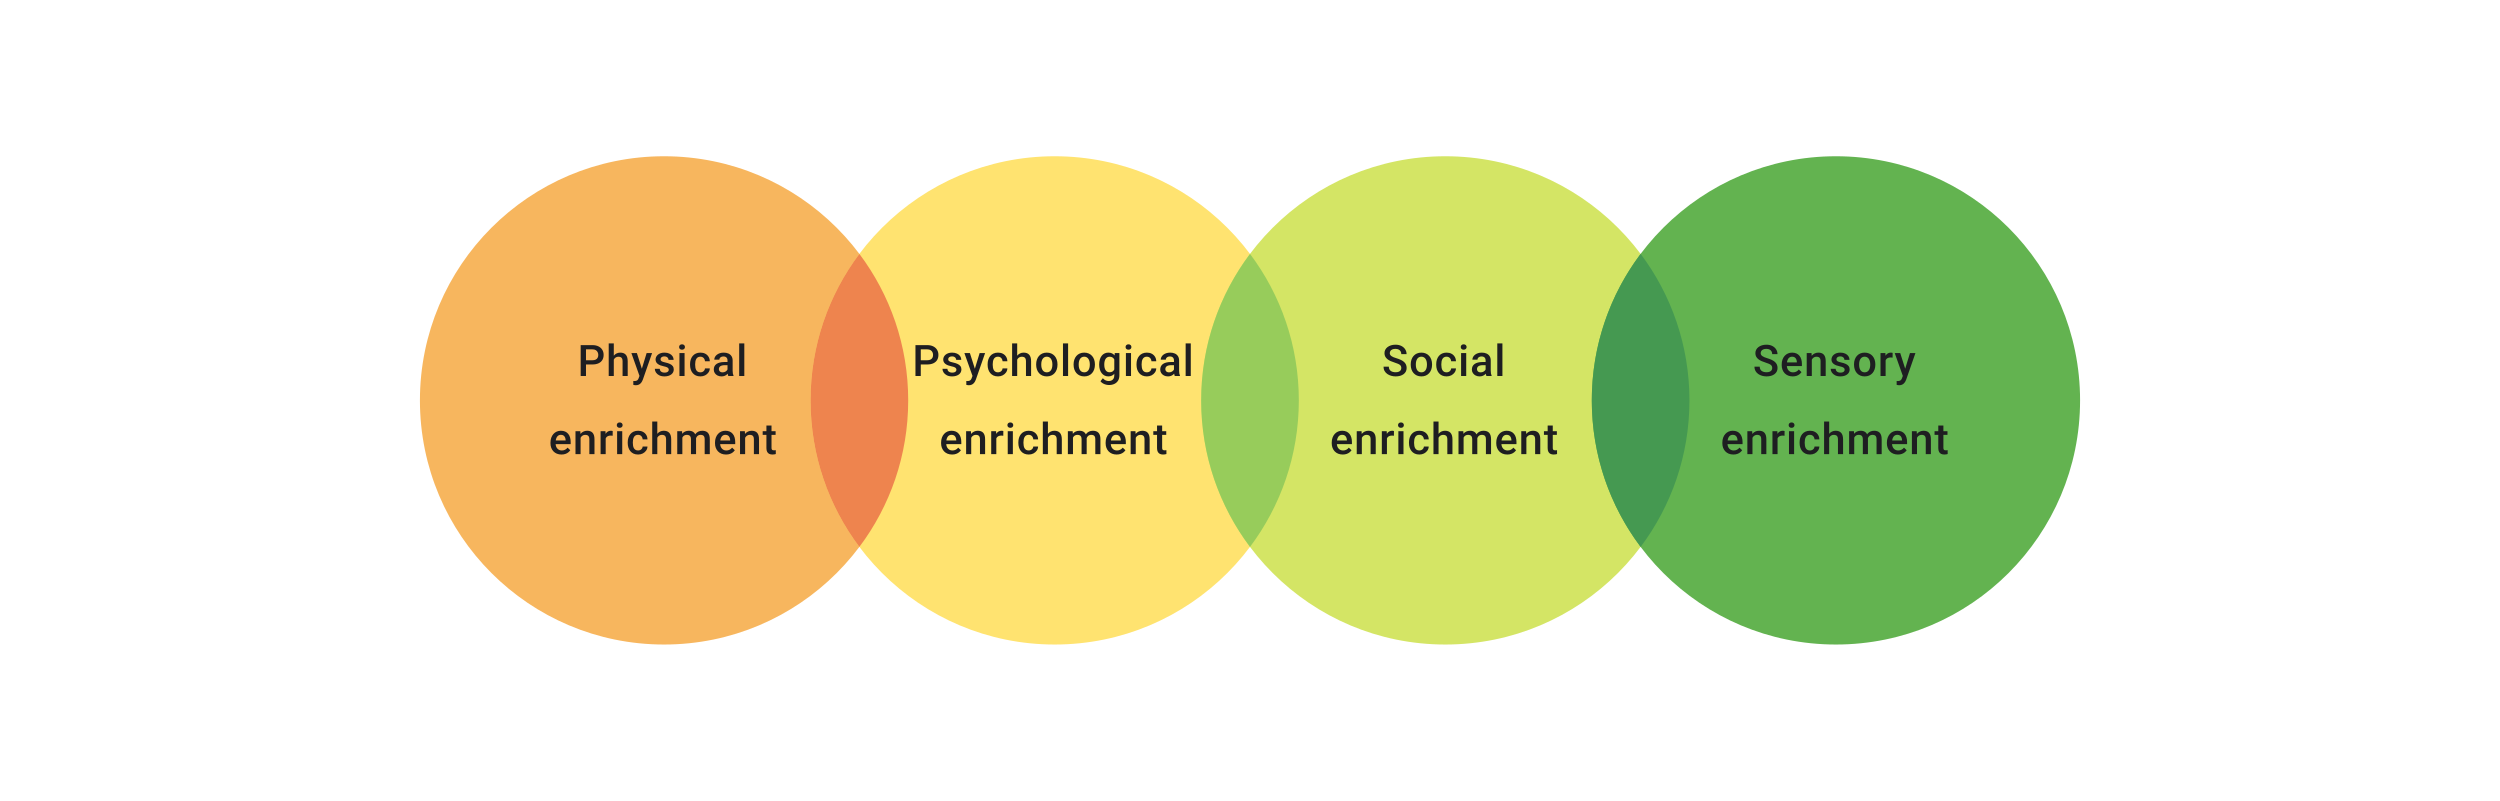 <svg width="1024" height="328" viewBox="0 0 1024 328" fill="none" xmlns="http://www.w3.org/2000/svg">
<circle cx="272" cy="164" r="100" fill="#F7B65E"/>
<path d="M242.644 149.286H239.353V147.558H242.644C243.217 147.558 243.68 147.466 244.033 147.28C244.386 147.095 244.643 146.841 244.805 146.516C244.973 146.187 245.057 145.81 245.057 145.388C245.057 144.988 244.973 144.615 244.805 144.268C244.643 143.915 244.386 143.631 244.033 143.417C243.68 143.203 243.217 143.096 242.644 143.096H240.022V154H237.843V141.36H242.644C243.622 141.36 244.452 141.533 245.135 141.88C245.824 142.222 246.348 142.697 246.707 143.304C247.065 143.906 247.245 144.595 247.245 145.37C247.245 146.187 247.065 146.887 246.707 147.471C246.348 148.056 245.824 148.505 245.135 148.817C244.452 149.13 243.622 149.286 242.644 149.286ZM251.412 140.665V154H249.328V140.665H251.412ZM251.047 148.956L250.37 148.947C250.376 148.299 250.465 147.7 250.639 147.15C250.818 146.6 251.067 146.123 251.386 145.718C251.71 145.307 252.098 144.991 252.549 144.771C253 144.546 253.501 144.433 254.051 144.433C254.514 144.433 254.931 144.496 255.301 144.624C255.677 144.751 256.001 144.957 256.273 145.24C256.545 145.518 256.751 145.883 256.89 146.334C257.035 146.78 257.107 147.324 257.107 147.966V154H255.006V147.949C255.006 147.497 254.939 147.139 254.806 146.872C254.679 146.606 254.491 146.415 254.242 146.299C253.993 146.178 253.689 146.117 253.33 146.117C252.954 146.117 252.621 146.192 252.332 146.343C252.048 146.493 251.811 146.699 251.62 146.959C251.429 147.22 251.284 147.521 251.186 147.862C251.093 148.204 251.047 148.568 251.047 148.956ZM262.307 152.976L264.859 144.606H267.099L263.331 155.432C263.244 155.664 263.132 155.916 262.993 156.188C262.854 156.46 262.671 156.717 262.446 156.96C262.226 157.209 261.951 157.409 261.621 157.559C261.291 157.716 260.892 157.794 260.423 157.794C260.238 157.794 260.058 157.777 259.885 157.742C259.717 157.713 259.558 157.681 259.407 157.646L259.398 156.049C259.456 156.055 259.526 156.06 259.607 156.066C259.694 156.072 259.763 156.075 259.815 156.075C260.162 156.075 260.452 156.032 260.683 155.945C260.915 155.864 261.103 155.731 261.248 155.545C261.398 155.36 261.525 155.111 261.63 154.799L262.307 152.976ZM260.866 144.606L263.097 151.639L263.47 153.844L262.02 154.217L258.608 144.606H260.866ZM273.923 151.456C273.923 151.248 273.87 151.06 273.766 150.892C273.662 150.718 273.462 150.562 273.167 150.423C272.878 150.284 272.45 150.157 271.882 150.041C271.385 149.931 270.927 149.801 270.511 149.65C270.1 149.494 269.747 149.306 269.451 149.086C269.156 148.866 268.928 148.606 268.766 148.305C268.604 148.004 268.523 147.657 268.523 147.263C268.523 146.881 268.606 146.519 268.774 146.178C268.942 145.836 269.182 145.535 269.495 145.275C269.807 145.015 270.187 144.809 270.632 144.659C271.084 144.508 271.587 144.433 272.143 144.433C272.93 144.433 273.604 144.566 274.166 144.832C274.733 145.093 275.167 145.449 275.468 145.9C275.769 146.346 275.919 146.849 275.919 147.411H273.827C273.827 147.162 273.763 146.93 273.636 146.716C273.514 146.496 273.329 146.32 273.08 146.187C272.832 146.048 272.519 145.978 272.143 145.978C271.784 145.978 271.486 146.036 271.249 146.152C271.017 146.262 270.843 146.406 270.728 146.586C270.618 146.765 270.563 146.962 270.563 147.176C270.563 147.332 270.592 147.474 270.65 147.602C270.713 147.723 270.817 147.836 270.962 147.94C271.107 148.039 271.304 148.131 271.552 148.218C271.807 148.305 272.125 148.389 272.507 148.47C273.225 148.62 273.841 148.814 274.357 149.051C274.878 149.283 275.277 149.584 275.555 149.954C275.832 150.319 275.971 150.782 275.971 151.343C275.971 151.76 275.882 152.142 275.702 152.489C275.529 152.831 275.274 153.129 274.938 153.384C274.603 153.632 274.2 153.826 273.732 153.965C273.269 154.104 272.748 154.174 272.169 154.174C271.318 154.174 270.597 154.023 270.007 153.722C269.417 153.415 268.968 153.025 268.661 152.55C268.36 152.07 268.21 151.572 268.21 151.057H270.233C270.256 151.445 270.363 151.754 270.554 151.986C270.751 152.212 270.994 152.377 271.283 152.481C271.578 152.579 271.882 152.628 272.195 152.628C272.571 152.628 272.887 152.579 273.141 152.481C273.396 152.377 273.59 152.238 273.723 152.064C273.856 151.885 273.923 151.682 273.923 151.456ZM280.399 144.606V154H278.298V144.606H280.399ZM278.159 142.141C278.159 141.823 278.263 141.559 278.471 141.351C278.686 141.137 278.981 141.03 279.357 141.03C279.727 141.03 280.02 141.137 280.234 141.351C280.448 141.559 280.555 141.823 280.555 142.141C280.555 142.453 280.448 142.714 280.234 142.922C280.02 143.131 279.727 143.235 279.357 143.235C278.981 143.235 278.686 143.131 278.471 142.922C278.263 142.714 278.159 142.453 278.159 142.141ZM286.884 152.507C287.225 152.507 287.532 152.44 287.804 152.307C288.082 152.168 288.304 151.977 288.472 151.734C288.646 151.491 288.741 151.21 288.759 150.892H290.729C290.718 151.5 290.538 152.052 290.191 152.55C289.844 153.048 289.384 153.444 288.811 153.74C288.238 154.029 287.604 154.174 286.91 154.174C286.192 154.174 285.567 154.052 285.034 153.809C284.502 153.56 284.059 153.219 283.706 152.785C283.353 152.35 283.087 151.85 282.907 151.283C282.734 150.715 282.647 150.108 282.647 149.46V149.156C282.647 148.507 282.734 147.9 282.907 147.332C283.087 146.76 283.353 146.256 283.706 145.822C284.059 145.388 284.502 145.049 285.034 144.806C285.567 144.557 286.189 144.433 286.901 144.433C287.653 144.433 288.313 144.583 288.88 144.884C289.447 145.179 289.893 145.593 290.217 146.126C290.547 146.652 290.718 147.266 290.729 147.966H288.759C288.741 147.619 288.655 147.306 288.498 147.029C288.348 146.745 288.134 146.519 287.856 146.351C287.584 146.184 287.257 146.1 286.875 146.1C286.452 146.1 286.102 146.187 285.824 146.36C285.547 146.528 285.33 146.76 285.173 147.055C285.017 147.344 284.904 147.671 284.835 148.036C284.771 148.395 284.739 148.768 284.739 149.156V149.46C284.739 149.847 284.771 150.223 284.835 150.588C284.898 150.953 285.008 151.28 285.165 151.569C285.327 151.853 285.547 152.081 285.824 152.255C286.102 152.423 286.455 152.507 286.884 152.507ZM297.987 152.116V147.636C297.987 147.301 297.926 147.011 297.805 146.768C297.683 146.525 297.498 146.337 297.249 146.204C297.006 146.071 296.699 146.004 296.329 146.004C295.987 146.004 295.692 146.062 295.443 146.178C295.194 146.294 295.001 146.45 294.862 146.647C294.723 146.843 294.653 147.066 294.653 147.315H292.57C292.57 146.945 292.659 146.586 292.839 146.239C293.018 145.891 293.279 145.582 293.62 145.31C293.962 145.038 294.37 144.824 294.844 144.667C295.319 144.511 295.851 144.433 296.442 144.433C297.148 144.433 297.773 144.551 298.317 144.789C298.867 145.026 299.298 145.385 299.61 145.865C299.929 146.34 300.088 146.936 300.088 147.654V151.83C300.088 152.258 300.117 152.643 300.175 152.984C300.238 153.32 300.328 153.612 300.444 153.861V154H298.3C298.201 153.774 298.123 153.488 298.065 153.141C298.013 152.787 297.987 152.446 297.987 152.116ZM298.291 148.287L298.308 149.581H296.806C296.419 149.581 296.077 149.619 295.782 149.694C295.487 149.763 295.241 149.868 295.044 150.006C294.847 150.145 294.7 150.313 294.601 150.51C294.503 150.707 294.454 150.93 294.454 151.178C294.454 151.427 294.511 151.656 294.627 151.864C294.743 152.067 294.911 152.226 295.131 152.342C295.356 152.458 295.628 152.515 295.947 152.515C296.375 152.515 296.748 152.429 297.067 152.255C297.391 152.076 297.646 151.859 297.831 151.604C298.016 151.343 298.114 151.097 298.126 150.866L298.803 151.795C298.734 152.032 298.615 152.287 298.447 152.559C298.279 152.831 298.059 153.091 297.787 153.34C297.521 153.583 297.2 153.783 296.824 153.939C296.453 154.095 296.025 154.174 295.539 154.174C294.925 154.174 294.378 154.052 293.898 153.809C293.418 153.56 293.041 153.227 292.769 152.811C292.497 152.388 292.361 151.911 292.361 151.378C292.361 150.88 292.454 150.441 292.639 150.059C292.83 149.671 293.108 149.347 293.473 149.086C293.843 148.826 294.294 148.629 294.827 148.496C295.359 148.357 295.967 148.287 296.65 148.287H298.291ZM304.871 140.665V154H302.77V140.665H304.871ZM229.99 186.174C229.296 186.174 228.668 186.061 228.106 185.835C227.551 185.604 227.076 185.282 226.683 184.871C226.295 184.46 225.997 183.977 225.788 183.422C225.58 182.866 225.476 182.267 225.476 181.624V181.277C225.476 180.542 225.583 179.877 225.797 179.28C226.011 178.684 226.309 178.175 226.691 177.752C227.073 177.324 227.525 176.997 228.046 176.771C228.567 176.546 229.131 176.433 229.739 176.433C230.41 176.433 230.997 176.546 231.501 176.771C232.004 176.997 232.421 177.315 232.751 177.726C233.087 178.132 233.336 178.615 233.498 179.176C233.666 179.738 233.749 180.357 233.749 181.034V181.928H226.492V180.426H231.683V180.261C231.672 179.885 231.596 179.532 231.457 179.202C231.324 178.872 231.119 178.606 230.841 178.404C230.563 178.201 230.193 178.1 229.73 178.1C229.383 178.1 229.073 178.175 228.801 178.325C228.535 178.47 228.312 178.681 228.132 178.959C227.953 179.237 227.814 179.573 227.716 179.966C227.623 180.354 227.577 180.791 227.577 181.277V181.624C227.577 182.035 227.632 182.417 227.742 182.77C227.858 183.118 228.025 183.422 228.245 183.682C228.465 183.942 228.731 184.148 229.044 184.298C229.357 184.443 229.712 184.515 230.112 184.515C230.615 184.515 231.064 184.414 231.457 184.212C231.851 184.009 232.193 183.723 232.482 183.352L233.584 184.42C233.382 184.715 233.119 184.999 232.794 185.271C232.47 185.537 232.074 185.754 231.605 185.922C231.142 186.09 230.604 186.174 229.99 186.174ZM237.812 178.612V186H235.72V176.606H237.691L237.812 178.612ZM237.439 180.956L236.762 180.947C236.767 180.282 236.86 179.671 237.039 179.115C237.225 178.56 237.479 178.082 237.803 177.683C238.133 177.284 238.527 176.977 238.984 176.763C239.441 176.543 239.951 176.433 240.512 176.433C240.964 176.433 241.372 176.496 241.736 176.624C242.107 176.745 242.422 176.945 242.683 177.223C242.949 177.501 243.151 177.862 243.29 178.308C243.429 178.748 243.499 179.289 243.499 179.932V186H241.398V179.923C241.398 179.471 241.331 179.115 241.198 178.855C241.071 178.589 240.883 178.401 240.634 178.291C240.391 178.175 240.087 178.117 239.722 178.117C239.363 178.117 239.042 178.192 238.758 178.343C238.475 178.493 238.235 178.699 238.038 178.959C237.847 179.22 237.699 179.521 237.595 179.862C237.491 180.204 237.439 180.568 237.439 180.956ZM248.091 178.395V186H245.999V176.606H247.995L248.091 178.395ZM250.964 176.546L250.947 178.49C250.82 178.467 250.681 178.45 250.53 178.438C250.386 178.427 250.241 178.421 250.096 178.421C249.737 178.421 249.422 178.473 249.15 178.577C248.878 178.676 248.649 178.82 248.464 179.011C248.285 179.196 248.146 179.422 248.047 179.688C247.949 179.955 247.891 180.253 247.874 180.583L247.396 180.617C247.396 180.027 247.454 179.48 247.57 178.977C247.686 178.473 247.859 178.03 248.091 177.648C248.328 177.266 248.623 176.968 248.976 176.754C249.335 176.54 249.749 176.433 250.218 176.433C250.345 176.433 250.481 176.444 250.626 176.468C250.776 176.491 250.889 176.517 250.964 176.546ZM254.871 176.606V186H252.77V176.606H254.871ZM252.631 174.141C252.631 173.823 252.735 173.559 252.944 173.351C253.158 173.137 253.453 173.03 253.829 173.03C254.199 173.03 254.492 173.137 254.706 173.351C254.92 173.559 255.027 173.823 255.027 174.141C255.027 174.453 254.92 174.714 254.706 174.922C254.492 175.131 254.199 175.235 253.829 175.235C253.453 175.235 253.158 175.131 252.944 174.922C252.735 174.714 252.631 174.453 252.631 174.141ZM261.356 184.507C261.697 184.507 262.004 184.44 262.276 184.307C262.554 184.168 262.777 183.977 262.944 183.734C263.118 183.491 263.214 183.21 263.231 182.892H265.202C265.19 183.5 265.011 184.052 264.663 184.55C264.316 185.048 263.856 185.444 263.283 185.74C262.71 186.029 262.076 186.174 261.382 186.174C260.664 186.174 260.039 186.052 259.506 185.809C258.974 185.56 258.531 185.219 258.178 184.785C257.825 184.35 257.559 183.85 257.379 183.283C257.206 182.715 257.119 182.108 257.119 181.46V181.156C257.119 180.507 257.206 179.9 257.379 179.332C257.559 178.76 257.825 178.256 258.178 177.822C258.531 177.388 258.974 177.049 259.506 176.806C260.039 176.557 260.661 176.433 261.373 176.433C262.125 176.433 262.785 176.583 263.352 176.884C263.92 177.179 264.365 177.593 264.689 178.126C265.019 178.652 265.19 179.266 265.202 179.966H263.231C263.214 179.619 263.127 179.306 262.97 179.029C262.82 178.745 262.606 178.519 262.328 178.351C262.056 178.184 261.729 178.1 261.347 178.1C260.924 178.1 260.574 178.187 260.297 178.36C260.019 178.528 259.802 178.76 259.645 179.055C259.489 179.344 259.376 179.671 259.307 180.036C259.243 180.395 259.211 180.768 259.211 181.156V181.46C259.211 181.847 259.243 182.223 259.307 182.588C259.37 182.953 259.48 183.28 259.637 183.569C259.799 183.853 260.019 184.081 260.297 184.255C260.574 184.423 260.927 184.507 261.356 184.507ZM269.23 172.665V186H267.146V172.665H269.23ZM268.865 180.956L268.188 180.947C268.194 180.299 268.283 179.7 268.457 179.15C268.636 178.6 268.885 178.123 269.204 177.718C269.528 177.307 269.915 176.991 270.367 176.771C270.818 176.546 271.319 176.433 271.869 176.433C272.332 176.433 272.749 176.496 273.119 176.624C273.495 176.751 273.819 176.957 274.091 177.24C274.363 177.518 274.569 177.883 274.708 178.334C274.852 178.78 274.925 179.324 274.925 179.966V186H272.824V179.949C272.824 179.497 272.757 179.139 272.624 178.872C272.497 178.606 272.309 178.415 272.06 178.299C271.811 178.178 271.507 178.117 271.148 178.117C270.772 178.117 270.439 178.192 270.15 178.343C269.866 178.493 269.629 178.699 269.438 178.959C269.247 179.22 269.102 179.521 269.004 179.862C268.911 180.204 268.865 180.568 268.865 180.956ZM279.491 178.516V186H277.399V176.606H279.369L279.491 178.516ZM279.152 180.956L278.44 180.947C278.44 180.299 278.521 179.7 278.684 179.15C278.846 178.6 279.083 178.123 279.395 177.718C279.708 177.307 280.096 176.991 280.559 176.771C281.028 176.546 281.569 176.433 282.182 176.433C282.611 176.433 283.001 176.496 283.354 176.624C283.713 176.745 284.023 176.939 284.283 177.205C284.549 177.472 284.752 177.813 284.891 178.23C285.036 178.647 285.108 179.15 285.108 179.741V186H283.016V179.923C283.016 179.466 282.946 179.107 282.807 178.846C282.674 178.586 282.48 178.401 282.226 178.291C281.977 178.175 281.679 178.117 281.331 178.117C280.938 178.117 280.602 178.192 280.324 178.343C280.052 178.493 279.83 178.699 279.656 178.959C279.482 179.22 279.355 179.521 279.274 179.862C279.193 180.204 279.152 180.568 279.152 180.956ZM284.978 180.4L283.997 180.617C283.997 180.05 284.075 179.515 284.231 179.011C284.393 178.502 284.628 178.056 284.934 177.674C285.247 177.287 285.632 176.983 286.089 176.763C286.546 176.543 287.07 176.433 287.66 176.433C288.141 176.433 288.569 176.499 288.945 176.633C289.327 176.76 289.651 176.962 289.918 177.24C290.184 177.518 290.386 177.88 290.525 178.325C290.664 178.765 290.734 179.298 290.734 179.923V186H288.633V179.914C288.633 179.44 288.563 179.072 288.424 178.812C288.291 178.551 288.1 178.372 287.851 178.273C287.602 178.169 287.304 178.117 286.957 178.117C286.633 178.117 286.347 178.178 286.098 178.299C285.855 178.415 285.649 178.58 285.481 178.794C285.313 179.003 285.186 179.243 285.099 179.515C285.018 179.787 284.978 180.082 284.978 180.4ZM297.383 186.174C296.689 186.174 296.061 186.061 295.5 185.835C294.944 185.604 294.469 185.282 294.076 184.871C293.688 184.46 293.39 183.977 293.182 183.422C292.973 182.866 292.869 182.267 292.869 181.624V181.277C292.869 180.542 292.976 179.877 293.19 179.28C293.404 178.684 293.702 178.175 294.084 177.752C294.466 177.324 294.918 176.997 295.439 176.771C295.96 176.546 296.524 176.433 297.132 176.433C297.803 176.433 298.391 176.546 298.894 176.771C299.398 176.997 299.814 177.315 300.144 177.726C300.48 178.132 300.729 178.615 300.891 179.176C301.059 179.738 301.143 180.357 301.143 181.034V181.928H293.885V180.426H299.076V180.261C299.065 179.885 298.99 179.532 298.851 179.202C298.718 178.872 298.512 178.606 298.234 178.404C297.956 178.201 297.586 178.1 297.123 178.1C296.776 178.1 296.466 178.175 296.194 178.325C295.928 178.47 295.705 178.681 295.526 178.959C295.346 179.237 295.207 179.573 295.109 179.966C295.016 180.354 294.97 180.791 294.97 181.277V181.624C294.97 182.035 295.025 182.417 295.135 182.77C295.251 183.118 295.419 183.422 295.638 183.682C295.858 183.942 296.125 184.148 296.437 184.298C296.75 184.443 297.106 184.515 297.505 184.515C298.009 184.515 298.457 184.414 298.851 184.212C299.244 184.009 299.586 183.723 299.875 183.352L300.978 184.42C300.775 184.715 300.512 184.999 300.188 185.271C299.864 185.537 299.467 185.754 298.998 185.922C298.535 186.09 297.997 186.174 297.383 186.174ZM305.205 178.612V186H303.113V176.606H305.084L305.205 178.612ZM304.832 180.956L304.155 180.947C304.161 180.282 304.253 179.671 304.433 179.115C304.618 178.56 304.872 178.082 305.197 177.683C305.526 177.284 305.92 176.977 306.377 176.763C306.835 176.543 307.344 176.433 307.905 176.433C308.357 176.433 308.765 176.496 309.129 176.624C309.5 176.745 309.815 176.945 310.076 177.223C310.342 177.501 310.544 177.862 310.683 178.308C310.822 178.748 310.892 179.289 310.892 179.932V186H308.791V179.923C308.791 179.471 308.724 179.115 308.591 178.855C308.464 178.589 308.276 178.401 308.027 178.291C307.784 178.175 307.48 178.117 307.115 178.117C306.756 178.117 306.435 178.192 306.152 178.343C305.868 178.493 305.628 178.699 305.431 178.959C305.24 179.22 305.092 179.521 304.988 179.862C304.884 180.204 304.832 180.568 304.832 180.956ZM317.689 176.606V178.134H312.393V176.606H317.689ZM313.921 174.306H316.014V183.404C316.014 183.694 316.054 183.916 316.135 184.073C316.222 184.223 316.341 184.324 316.491 184.377C316.642 184.429 316.818 184.455 317.021 184.455C317.165 184.455 317.304 184.446 317.437 184.429C317.57 184.411 317.678 184.394 317.759 184.377L317.767 185.974C317.594 186.026 317.391 186.072 317.16 186.113C316.934 186.153 316.673 186.174 316.378 186.174C315.898 186.174 315.472 186.09 315.102 185.922C314.732 185.748 314.442 185.468 314.234 185.08C314.025 184.692 313.921 184.177 313.921 183.534V174.306Z" fill="#1E1E21"/>
<circle cx="432" cy="164" r="100" fill="#FFE370"/>
<path d="M379.773 149.286H376.482V147.558H379.773C380.346 147.558 380.809 147.466 381.162 147.28C381.515 147.095 381.772 146.841 381.934 146.516C382.102 146.187 382.186 145.81 382.186 145.388C382.186 144.988 382.102 144.615 381.934 144.268C381.772 143.915 381.515 143.631 381.162 143.417C380.809 143.203 380.346 143.096 379.773 143.096H377.151V154H374.972V141.36H379.773C380.751 141.36 381.581 141.533 382.264 141.88C382.953 142.222 383.477 142.697 383.836 143.304C384.195 143.906 384.374 144.595 384.374 145.37C384.374 146.187 384.195 146.887 383.836 147.471C383.477 148.056 382.953 148.505 382.264 148.817C381.581 149.13 380.751 149.286 379.773 149.286ZM391.744 151.456C391.744 151.248 391.692 151.06 391.588 150.892C391.484 150.718 391.284 150.562 390.989 150.423C390.7 150.284 390.271 150.157 389.704 150.041C389.206 149.931 388.749 149.801 388.332 149.65C387.922 149.494 387.568 149.306 387.273 149.086C386.978 148.866 386.749 148.606 386.587 148.305C386.425 148.004 386.344 147.657 386.344 147.263C386.344 146.881 386.428 146.519 386.596 146.178C386.764 145.836 387.004 145.535 387.317 145.275C387.629 145.015 388.008 144.809 388.454 144.659C388.905 144.508 389.409 144.433 389.965 144.433C390.752 144.433 391.426 144.566 391.987 144.832C392.555 145.093 392.989 145.449 393.29 145.9C393.591 146.346 393.741 146.849 393.741 147.411H391.649C391.649 147.162 391.585 146.93 391.458 146.716C391.336 146.496 391.151 146.32 390.902 146.187C390.653 146.048 390.341 145.978 389.965 145.978C389.606 145.978 389.308 146.036 389.07 146.152C388.839 146.262 388.665 146.406 388.549 146.586C388.44 146.765 388.385 146.962 388.385 147.176C388.385 147.332 388.413 147.474 388.471 147.602C388.535 147.723 388.639 147.836 388.784 147.94C388.929 148.039 389.125 148.131 389.374 148.218C389.629 148.305 389.947 148.389 390.329 148.47C391.047 148.62 391.663 148.814 392.178 149.051C392.699 149.283 393.099 149.584 393.376 149.954C393.654 150.319 393.793 150.782 393.793 151.343C393.793 151.76 393.703 152.142 393.524 152.489C393.35 152.831 393.096 153.129 392.76 153.384C392.424 153.632 392.022 153.826 391.553 153.965C391.09 154.104 390.569 154.174 389.991 154.174C389.14 154.174 388.419 154.023 387.829 153.722C387.239 153.415 386.79 153.025 386.483 152.55C386.182 152.07 386.032 151.572 386.032 151.057H388.055C388.078 151.445 388.185 151.754 388.376 151.986C388.573 152.212 388.816 152.377 389.105 152.481C389.4 152.579 389.704 152.628 390.017 152.628C390.393 152.628 390.708 152.579 390.963 152.481C391.218 152.377 391.412 152.238 391.545 152.064C391.678 151.885 391.744 151.682 391.744 151.456ZM398.707 152.976L401.259 144.606H403.499L399.731 155.432C399.644 155.664 399.531 155.916 399.393 156.188C399.254 156.46 399.071 156.717 398.846 156.96C398.626 157.209 398.351 157.409 398.021 157.559C397.691 157.716 397.292 157.794 396.823 157.794C396.638 157.794 396.458 157.777 396.284 157.742C396.117 157.713 395.957 157.681 395.807 157.646L395.798 156.049C395.856 156.055 395.926 156.06 396.007 156.066C396.093 156.072 396.163 156.075 396.215 156.075C396.562 156.075 396.852 156.032 397.083 155.945C397.315 155.864 397.503 155.731 397.647 155.545C397.798 155.36 397.925 155.111 398.029 154.799L398.707 152.976ZM397.266 144.606L399.497 151.639L399.87 153.844L398.42 154.217L395.008 144.606H397.266ZM408.768 152.507C409.11 152.507 409.417 152.44 409.689 152.307C409.966 152.168 410.189 151.977 410.357 151.734C410.531 151.491 410.626 151.21 410.644 150.892H412.614C412.603 151.5 412.423 152.052 412.076 152.55C411.729 153.048 411.269 153.444 410.696 153.74C410.123 154.029 409.489 154.174 408.794 154.174C408.077 154.174 407.452 154.052 406.919 153.809C406.387 153.56 405.944 153.219 405.591 152.785C405.238 152.35 404.972 151.85 404.792 151.283C404.619 150.715 404.532 150.108 404.532 149.46V149.156C404.532 148.507 404.619 147.9 404.792 147.332C404.972 146.76 405.238 146.256 405.591 145.822C405.944 145.388 406.387 145.049 406.919 144.806C407.452 144.557 408.074 144.433 408.786 144.433C409.538 144.433 410.198 144.583 410.765 144.884C411.332 145.179 411.778 145.593 412.102 146.126C412.432 146.652 412.603 147.266 412.614 147.966H410.644C410.626 147.619 410.539 147.306 410.383 147.029C410.233 146.745 410.018 146.519 409.741 146.351C409.469 146.184 409.142 146.1 408.76 146.1C408.337 146.1 407.987 146.187 407.709 146.36C407.431 146.528 407.214 146.76 407.058 147.055C406.902 147.344 406.789 147.671 406.719 148.036C406.656 148.395 406.624 148.768 406.624 149.156V149.46C406.624 149.847 406.656 150.223 406.719 150.588C406.783 150.953 406.893 151.28 407.049 151.569C407.211 151.853 407.431 152.081 407.709 152.255C407.987 152.423 408.34 152.507 408.768 152.507ZM416.642 140.665V154H414.559V140.665H416.642ZM416.278 148.956L415.6 148.947C415.606 148.299 415.696 147.7 415.87 147.15C416.049 146.6 416.298 146.123 416.616 145.718C416.94 145.307 417.328 144.991 417.78 144.771C418.231 144.546 418.732 144.433 419.281 144.433C419.744 144.433 420.161 144.496 420.532 144.624C420.908 144.751 421.232 144.957 421.504 145.24C421.776 145.518 421.981 145.883 422.12 146.334C422.265 146.78 422.337 147.324 422.337 147.966V154H420.236V147.949C420.236 147.497 420.17 147.139 420.037 146.872C419.909 146.606 419.721 146.415 419.472 146.299C419.224 146.178 418.92 146.117 418.561 146.117C418.185 146.117 417.852 146.192 417.562 146.343C417.279 146.493 417.042 146.699 416.851 146.959C416.66 147.22 416.515 147.521 416.417 147.862C416.324 148.204 416.278 148.568 416.278 148.956ZM424.412 149.407V149.208C424.412 148.531 424.51 147.903 424.707 147.324C424.904 146.739 425.188 146.233 425.558 145.805C425.934 145.37 426.391 145.035 426.93 144.797C427.474 144.554 428.087 144.433 428.77 144.433C429.459 144.433 430.072 144.554 430.611 144.797C431.155 145.035 431.615 145.37 431.991 145.805C432.367 146.233 432.654 146.739 432.851 147.324C433.047 147.903 433.146 148.531 433.146 149.208V149.407C433.146 150.085 433.047 150.713 432.851 151.291C432.654 151.87 432.367 152.377 431.991 152.811C431.615 153.239 431.158 153.575 430.619 153.818C430.081 154.055 429.47 154.174 428.788 154.174C428.099 154.174 427.482 154.055 426.938 153.818C426.4 153.575 425.943 153.239 425.567 152.811C425.19 152.377 424.904 151.87 424.707 151.291C424.51 150.713 424.412 150.085 424.412 149.407ZM426.504 149.208V149.407C426.504 149.83 426.548 150.229 426.634 150.605C426.721 150.982 426.857 151.312 427.042 151.595C427.228 151.879 427.465 152.102 427.754 152.264C428.044 152.426 428.388 152.507 428.788 152.507C429.175 152.507 429.511 152.426 429.795 152.264C430.084 152.102 430.321 151.879 430.506 151.595C430.692 151.312 430.828 150.982 430.915 150.605C431.007 150.229 431.053 149.83 431.053 149.407V149.208C431.053 148.791 431.007 148.397 430.915 148.027C430.828 147.651 430.689 147.318 430.498 147.029C430.313 146.739 430.075 146.514 429.786 146.351C429.502 146.184 429.164 146.1 428.77 146.1C428.377 146.1 428.035 146.184 427.746 146.351C427.462 146.514 427.228 146.739 427.042 147.029C426.857 147.318 426.721 147.651 426.634 148.027C426.548 148.397 426.504 148.791 426.504 149.208ZM437.495 140.665V154H435.394V140.665H437.495ZM439.743 149.407V149.208C439.743 148.531 439.841 147.903 440.038 147.324C440.235 146.739 440.519 146.233 440.889 145.805C441.265 145.37 441.722 145.035 442.261 144.797C442.805 144.554 443.418 144.433 444.101 144.433C444.79 144.433 445.403 144.554 445.942 144.797C446.486 145.035 446.946 145.37 447.322 145.805C447.698 146.233 447.985 146.739 448.182 147.324C448.378 147.903 448.477 148.531 448.477 149.208V149.407C448.477 150.085 448.378 150.713 448.182 151.291C447.985 151.87 447.698 152.377 447.322 152.811C446.946 153.239 446.489 153.575 445.95 153.818C445.412 154.055 444.802 154.174 444.119 154.174C443.43 154.174 442.813 154.055 442.269 153.818C441.731 153.575 441.274 153.239 440.898 152.811C440.521 152.377 440.235 151.87 440.038 151.291C439.841 150.713 439.743 150.085 439.743 149.407ZM441.835 149.208V149.407C441.835 149.83 441.879 150.229 441.966 150.605C442.052 150.982 442.188 151.312 442.374 151.595C442.559 151.879 442.796 152.102 443.085 152.264C443.375 152.426 443.719 152.507 444.119 152.507C444.506 152.507 444.842 152.426 445.126 152.264C445.415 152.102 445.652 151.879 445.838 151.595C446.023 151.312 446.159 150.982 446.246 150.605C446.338 150.229 446.384 149.83 446.384 149.407V149.208C446.384 148.791 446.338 148.397 446.246 148.027C446.159 147.651 446.02 147.318 445.829 147.029C445.644 146.739 445.406 146.514 445.117 146.351C444.833 146.184 444.495 146.1 444.101 146.1C443.708 146.1 443.366 146.184 443.077 146.351C442.793 146.514 442.559 146.739 442.374 147.029C442.188 147.318 442.052 147.651 441.966 148.027C441.879 148.397 441.835 148.791 441.835 149.208ZM456.602 144.606H458.504V153.74C458.504 154.585 458.324 155.302 457.965 155.893C457.607 156.483 457.106 156.932 456.464 157.238C455.821 157.551 455.077 157.707 454.232 157.707C453.874 157.707 453.474 157.655 453.034 157.551C452.6 157.447 452.178 157.279 451.767 157.047C451.362 156.822 451.023 156.523 450.751 156.153L451.732 154.92C452.068 155.32 452.438 155.612 452.843 155.797C453.248 155.982 453.674 156.075 454.12 156.075C454.6 156.075 455.008 155.985 455.344 155.806C455.685 155.632 455.948 155.375 456.134 155.033C456.319 154.692 456.411 154.275 456.411 153.783V146.733L456.602 144.606ZM450.221 149.407V149.225C450.221 148.513 450.308 147.865 450.482 147.28C450.656 146.69 450.904 146.184 451.229 145.761C451.553 145.333 451.946 145.006 452.409 144.78C452.872 144.549 453.396 144.433 453.981 144.433C454.588 144.433 455.106 144.543 455.535 144.763C455.969 144.983 456.33 145.298 456.62 145.709C456.909 146.114 457.135 146.6 457.297 147.168C457.465 147.729 457.589 148.354 457.67 149.043V149.624C457.595 150.296 457.468 150.909 457.288 151.465C457.109 152.021 456.872 152.501 456.576 152.906C456.281 153.311 455.917 153.624 455.483 153.844C455.054 154.064 454.548 154.174 453.963 154.174C453.39 154.174 452.872 154.055 452.409 153.818C451.952 153.58 451.558 153.248 451.229 152.819C450.904 152.391 450.656 151.887 450.482 151.309C450.308 150.724 450.221 150.09 450.221 149.407ZM452.314 149.225V149.407C452.314 149.836 452.354 150.235 452.435 150.605C452.522 150.976 452.652 151.303 452.826 151.587C453.005 151.864 453.231 152.084 453.503 152.246C453.781 152.403 454.108 152.481 454.484 152.481C454.976 152.481 455.378 152.377 455.691 152.168C456.009 151.96 456.252 151.679 456.42 151.326C456.594 150.967 456.715 150.568 456.785 150.128V148.557C456.75 148.215 456.678 147.897 456.568 147.602C456.464 147.306 456.322 147.049 456.142 146.829C455.963 146.603 455.737 146.43 455.465 146.308C455.193 146.181 454.872 146.117 454.501 146.117C454.125 146.117 453.798 146.198 453.52 146.36C453.243 146.522 453.014 146.745 452.835 147.029C452.661 147.312 452.531 147.642 452.444 148.018C452.357 148.395 452.314 148.797 452.314 149.225ZM463.27 144.606V154H461.169V144.606H463.27ZM461.03 142.141C461.03 141.823 461.134 141.559 461.342 141.351C461.556 141.137 461.852 141.03 462.228 141.03C462.598 141.03 462.891 141.137 463.105 141.351C463.319 141.559 463.426 141.823 463.426 142.141C463.426 142.453 463.319 142.714 463.105 142.922C462.891 143.131 462.598 143.235 462.228 143.235C461.852 143.235 461.556 143.131 461.342 142.922C461.134 142.714 461.03 142.453 461.03 142.141ZM469.754 152.507C470.096 152.507 470.403 152.44 470.675 152.307C470.952 152.168 471.175 151.977 471.343 151.734C471.517 151.491 471.612 151.21 471.63 150.892H473.6C473.589 151.5 473.409 152.052 473.062 152.55C472.715 153.048 472.255 153.444 471.682 153.74C471.109 154.029 470.475 154.174 469.78 154.174C469.063 154.174 468.438 154.052 467.905 153.809C467.373 153.56 466.93 153.219 466.577 152.785C466.224 152.35 465.958 151.85 465.778 151.283C465.605 150.715 465.518 150.108 465.518 149.46V149.156C465.518 148.507 465.605 147.9 465.778 147.332C465.958 146.76 466.224 146.256 466.577 145.822C466.93 145.388 467.373 145.049 467.905 144.806C468.438 144.557 469.06 144.433 469.772 144.433C470.524 144.433 471.184 144.583 471.751 144.884C472.318 145.179 472.764 145.593 473.088 146.126C473.418 146.652 473.589 147.266 473.6 147.966H471.63C471.612 147.619 471.525 147.306 471.369 147.029C471.219 146.745 471.005 146.519 470.727 146.351C470.455 146.184 470.128 146.1 469.746 146.1C469.323 146.1 468.973 146.187 468.695 146.36C468.417 146.528 468.2 146.76 468.044 147.055C467.888 147.344 467.775 147.671 467.706 148.036C467.642 148.395 467.61 148.768 467.61 149.156V149.46C467.61 149.847 467.642 150.223 467.706 150.588C467.769 150.953 467.879 151.28 468.035 151.569C468.198 151.853 468.417 152.081 468.695 152.255C468.973 152.423 469.326 152.507 469.754 152.507ZM480.858 152.116V147.636C480.858 147.301 480.797 147.011 480.676 146.768C480.554 146.525 480.369 146.337 480.12 146.204C479.877 146.071 479.57 146.004 479.2 146.004C478.858 146.004 478.563 146.062 478.314 146.178C478.065 146.294 477.871 146.45 477.733 146.647C477.594 146.843 477.524 147.066 477.524 147.315H475.441C475.441 146.945 475.53 146.586 475.71 146.239C475.889 145.891 476.15 145.582 476.491 145.31C476.833 145.038 477.241 144.824 477.715 144.667C478.19 144.511 478.722 144.433 479.313 144.433C480.019 144.433 480.644 144.551 481.188 144.789C481.738 145.026 482.169 145.385 482.481 145.865C482.8 146.34 482.959 146.936 482.959 147.654V151.83C482.959 152.258 482.988 152.643 483.046 152.984C483.109 153.32 483.199 153.612 483.315 153.861V154H481.17C481.072 153.774 480.994 153.488 480.936 153.141C480.884 152.787 480.858 152.446 480.858 152.116ZM481.162 148.287L481.179 149.581H479.677C479.289 149.581 478.948 149.619 478.653 149.694C478.358 149.763 478.112 149.868 477.915 150.006C477.718 150.145 477.57 150.313 477.472 150.51C477.374 150.707 477.324 150.93 477.324 151.178C477.324 151.427 477.382 151.656 477.498 151.864C477.614 152.067 477.782 152.226 478.002 152.342C478.227 152.458 478.499 152.515 478.818 152.515C479.246 152.515 479.619 152.429 479.938 152.255C480.262 152.076 480.516 151.859 480.702 151.604C480.887 151.343 480.985 151.097 480.997 150.866L481.674 151.795C481.605 152.032 481.486 152.287 481.318 152.559C481.15 152.831 480.93 153.091 480.658 153.34C480.392 153.583 480.071 153.783 479.695 153.939C479.324 154.095 478.896 154.174 478.41 154.174C477.796 154.174 477.249 154.052 476.769 153.809C476.288 153.56 475.912 153.227 475.64 152.811C475.368 152.388 475.232 151.911 475.232 151.378C475.232 150.88 475.325 150.441 475.51 150.059C475.701 149.671 475.979 149.347 476.343 149.086C476.714 148.826 477.165 148.629 477.698 148.496C478.23 148.357 478.838 148.287 479.521 148.287H481.162ZM487.742 140.665V154H485.641V140.665H487.742ZM389.99 186.174C389.296 186.174 388.668 186.061 388.106 185.835C387.551 185.604 387.076 185.282 386.683 184.871C386.295 184.46 385.997 183.977 385.788 183.422C385.58 182.866 385.476 182.267 385.476 181.624V181.277C385.476 180.542 385.583 179.877 385.797 179.28C386.011 178.684 386.309 178.175 386.691 177.752C387.073 177.324 387.525 176.997 388.046 176.771C388.567 176.546 389.131 176.433 389.739 176.433C390.41 176.433 390.997 176.546 391.501 176.771C392.004 176.997 392.421 177.315 392.751 177.726C393.087 178.132 393.336 178.615 393.498 179.176C393.666 179.738 393.749 180.357 393.749 181.034V181.928H386.492V180.426H391.683V180.261C391.672 179.885 391.596 179.532 391.457 179.202C391.324 178.872 391.119 178.606 390.841 178.404C390.563 178.201 390.193 178.1 389.73 178.1C389.383 178.1 389.073 178.175 388.801 178.325C388.535 178.47 388.312 178.681 388.132 178.959C387.953 179.237 387.814 179.573 387.716 179.966C387.623 180.354 387.577 180.791 387.577 181.277V181.624C387.577 182.035 387.632 182.417 387.742 182.77C387.858 183.118 388.025 183.422 388.245 183.682C388.465 183.942 388.731 184.148 389.044 184.298C389.357 184.443 389.712 184.515 390.112 184.515C390.615 184.515 391.064 184.414 391.457 184.212C391.851 184.009 392.193 183.723 392.482 183.352L393.584 184.42C393.382 184.715 393.119 184.999 392.794 185.271C392.47 185.537 392.074 185.754 391.605 185.922C391.142 186.09 390.604 186.174 389.99 186.174ZM397.812 178.612V186H395.72V176.606H397.691L397.812 178.612ZM397.439 180.956L396.762 180.947C396.767 180.282 396.86 179.671 397.039 179.115C397.225 178.56 397.479 178.082 397.803 177.683C398.133 177.284 398.527 176.977 398.984 176.763C399.441 176.543 399.951 176.433 400.512 176.433C400.964 176.433 401.372 176.496 401.736 176.624C402.107 176.745 402.422 176.945 402.683 177.223C402.949 177.501 403.151 177.862 403.29 178.308C403.429 178.748 403.499 179.289 403.499 179.932V186H401.398V179.923C401.398 179.471 401.331 179.115 401.198 178.855C401.071 178.589 400.883 178.401 400.634 178.291C400.391 178.175 400.087 178.117 399.722 178.117C399.363 178.117 399.042 178.192 398.758 178.343C398.475 178.493 398.235 178.699 398.038 178.959C397.847 179.22 397.699 179.521 397.595 179.862C397.491 180.204 397.439 180.568 397.439 180.956ZM408.091 178.395V186H405.999V176.606H407.995L408.091 178.395ZM410.964 176.546L410.947 178.49C410.82 178.467 410.681 178.45 410.53 178.438C410.386 178.427 410.241 178.421 410.096 178.421C409.737 178.421 409.422 178.473 409.15 178.577C408.878 178.676 408.649 178.82 408.464 179.011C408.285 179.196 408.146 179.422 408.047 179.688C407.949 179.955 407.891 180.253 407.874 180.583L407.396 180.617C407.396 180.027 407.454 179.48 407.57 178.977C407.686 178.473 407.859 178.03 408.091 177.648C408.328 177.266 408.623 176.968 408.976 176.754C409.335 176.54 409.749 176.433 410.218 176.433C410.345 176.433 410.481 176.444 410.626 176.468C410.776 176.491 410.889 176.517 410.964 176.546ZM414.871 176.606V186H412.77V176.606H414.871ZM412.631 174.141C412.631 173.823 412.735 173.559 412.944 173.351C413.158 173.137 413.453 173.03 413.829 173.03C414.199 173.03 414.492 173.137 414.706 173.351C414.92 173.559 415.027 173.823 415.027 174.141C415.027 174.453 414.92 174.714 414.706 174.922C414.492 175.131 414.199 175.235 413.829 175.235C413.453 175.235 413.158 175.131 412.944 174.922C412.735 174.714 412.631 174.453 412.631 174.141ZM421.356 184.507C421.697 184.507 422.004 184.44 422.276 184.307C422.554 184.168 422.777 183.977 422.944 183.734C423.118 183.491 423.214 183.21 423.231 182.892H425.202C425.19 183.5 425.011 184.052 424.663 184.55C424.316 185.048 423.856 185.444 423.283 185.74C422.71 186.029 422.076 186.174 421.382 186.174C420.664 186.174 420.039 186.052 419.506 185.809C418.974 185.56 418.531 185.219 418.178 184.785C417.825 184.35 417.559 183.85 417.379 183.283C417.206 182.715 417.119 182.108 417.119 181.46V181.156C417.119 180.507 417.206 179.9 417.379 179.332C417.559 178.76 417.825 178.256 418.178 177.822C418.531 177.388 418.974 177.049 419.506 176.806C420.039 176.557 420.661 176.433 421.373 176.433C422.125 176.433 422.785 176.583 423.352 176.884C423.92 177.179 424.365 177.593 424.689 178.126C425.019 178.652 425.19 179.266 425.202 179.966H423.231C423.214 179.619 423.127 179.306 422.97 179.029C422.82 178.745 422.606 178.519 422.328 178.351C422.056 178.184 421.729 178.1 421.347 178.1C420.924 178.1 420.574 178.187 420.297 178.36C420.019 178.528 419.802 178.76 419.645 179.055C419.489 179.344 419.376 179.671 419.307 180.036C419.243 180.395 419.211 180.768 419.211 181.156V181.46C419.211 181.847 419.243 182.223 419.307 182.588C419.37 182.953 419.48 183.28 419.637 183.569C419.799 183.853 420.019 184.081 420.297 184.255C420.574 184.423 420.927 184.507 421.356 184.507ZM429.23 172.665V186H427.146V172.665H429.23ZM428.865 180.956L428.188 180.947C428.194 180.299 428.283 179.7 428.457 179.15C428.636 178.6 428.885 178.123 429.204 177.718C429.528 177.307 429.915 176.991 430.367 176.771C430.818 176.546 431.319 176.433 431.869 176.433C432.332 176.433 432.749 176.496 433.119 176.624C433.495 176.751 433.819 176.957 434.091 177.24C434.363 177.518 434.569 177.883 434.708 178.334C434.852 178.78 434.925 179.324 434.925 179.966V186H432.824V179.949C432.824 179.497 432.757 179.139 432.624 178.872C432.497 178.606 432.309 178.415 432.06 178.299C431.811 178.178 431.507 178.117 431.148 178.117C430.772 178.117 430.439 178.192 430.15 178.343C429.866 178.493 429.629 178.699 429.438 178.959C429.247 179.22 429.102 179.521 429.004 179.862C428.911 180.204 428.865 180.568 428.865 180.956ZM439.491 178.516V186H437.399V176.606H439.369L439.491 178.516ZM439.152 180.956L438.44 180.947C438.44 180.299 438.521 179.7 438.684 179.15C438.846 178.6 439.083 178.123 439.395 177.718C439.708 177.307 440.096 176.991 440.559 176.771C441.028 176.546 441.569 176.433 442.182 176.433C442.611 176.433 443.001 176.496 443.354 176.624C443.713 176.745 444.023 176.939 444.283 177.205C444.549 177.472 444.752 177.813 444.891 178.23C445.036 178.647 445.108 179.15 445.108 179.741V186H443.016V179.923C443.016 179.466 442.946 179.107 442.807 178.846C442.674 178.586 442.48 178.401 442.226 178.291C441.977 178.175 441.679 178.117 441.331 178.117C440.938 178.117 440.602 178.192 440.324 178.343C440.052 178.493 439.83 178.699 439.656 178.959C439.482 179.22 439.355 179.521 439.274 179.862C439.193 180.204 439.152 180.568 439.152 180.956ZM444.978 180.4L443.997 180.617C443.997 180.05 444.075 179.515 444.231 179.011C444.393 178.502 444.628 178.056 444.934 177.674C445.247 177.287 445.632 176.983 446.089 176.763C446.546 176.543 447.07 176.433 447.66 176.433C448.141 176.433 448.569 176.499 448.945 176.633C449.327 176.76 449.651 176.962 449.918 177.24C450.184 177.518 450.386 177.88 450.525 178.325C450.664 178.765 450.734 179.298 450.734 179.923V186H448.633V179.914C448.633 179.44 448.563 179.072 448.424 178.812C448.291 178.551 448.1 178.372 447.851 178.273C447.602 178.169 447.304 178.117 446.957 178.117C446.633 178.117 446.347 178.178 446.098 178.299C445.855 178.415 445.649 178.58 445.481 178.794C445.313 179.003 445.186 179.243 445.099 179.515C445.018 179.787 444.978 180.082 444.978 180.4ZM457.383 186.174C456.689 186.174 456.061 186.061 455.5 185.835C454.944 185.604 454.469 185.282 454.076 184.871C453.688 184.46 453.39 183.977 453.182 183.422C452.973 182.866 452.869 182.267 452.869 181.624V181.277C452.869 180.542 452.976 179.877 453.19 179.28C453.404 178.684 453.702 178.175 454.084 177.752C454.466 177.324 454.918 176.997 455.439 176.771C455.96 176.546 456.524 176.433 457.132 176.433C457.803 176.433 458.391 176.546 458.894 176.771C459.398 176.997 459.814 177.315 460.144 177.726C460.48 178.132 460.729 178.615 460.891 179.176C461.059 179.738 461.143 180.357 461.143 181.034V181.928H453.885V180.426H459.076V180.261C459.065 179.885 458.99 179.532 458.851 179.202C458.718 178.872 458.512 178.606 458.234 178.404C457.956 178.201 457.586 178.1 457.123 178.1C456.776 178.1 456.466 178.175 456.194 178.325C455.928 178.47 455.705 178.681 455.526 178.959C455.346 179.237 455.207 179.573 455.109 179.966C455.016 180.354 454.97 180.791 454.97 181.277V181.624C454.97 182.035 455.025 182.417 455.135 182.77C455.251 183.118 455.418 183.422 455.638 183.682C455.858 183.942 456.125 184.148 456.437 184.298C456.75 184.443 457.106 184.515 457.505 184.515C458.009 184.515 458.457 184.414 458.851 184.212C459.244 184.009 459.586 183.723 459.875 183.352L460.978 184.42C460.775 184.715 460.512 184.999 460.188 185.271C459.863 185.537 459.467 185.754 458.998 185.922C458.535 186.09 457.997 186.174 457.383 186.174ZM465.205 178.612V186H463.113V176.606H465.084L465.205 178.612ZM464.832 180.956L464.155 180.947C464.161 180.282 464.253 179.671 464.433 179.115C464.618 178.56 464.872 178.082 465.197 177.683C465.526 177.284 465.92 176.977 466.377 176.763C466.835 176.543 467.344 176.433 467.905 176.433C468.357 176.433 468.765 176.496 469.129 176.624C469.5 176.745 469.815 176.945 470.076 177.223C470.342 177.501 470.544 177.862 470.683 178.308C470.822 178.748 470.892 179.289 470.892 179.932V186H468.791V179.923C468.791 179.471 468.724 179.115 468.591 178.855C468.464 178.589 468.276 178.401 468.027 178.291C467.784 178.175 467.48 178.117 467.115 178.117C466.756 178.117 466.435 178.192 466.152 178.343C465.868 178.493 465.628 178.699 465.431 178.959C465.24 179.22 465.092 179.521 464.988 179.862C464.884 180.204 464.832 180.568 464.832 180.956ZM477.689 176.606V178.134H472.393V176.606H477.689ZM473.921 174.306H476.014V183.404C476.014 183.694 476.054 183.916 476.135 184.073C476.222 184.223 476.341 184.324 476.491 184.377C476.642 184.429 476.818 184.455 477.021 184.455C477.165 184.455 477.304 184.446 477.437 184.429C477.57 184.411 477.678 184.394 477.759 184.377L477.767 185.974C477.594 186.026 477.391 186.072 477.16 186.113C476.934 186.153 476.673 186.174 476.378 186.174C475.898 186.174 475.472 186.09 475.102 185.922C474.732 185.748 474.442 185.468 474.234 185.08C474.025 184.692 473.921 184.177 473.921 183.534V174.306Z" fill="#1E1E21"/>
<circle cx="592" cy="164" r="100" fill="#D4E565"/>
<path d="M573.973 150.744C573.973 150.484 573.932 150.252 573.851 150.05C573.776 149.847 573.64 149.662 573.443 149.494C573.246 149.326 572.969 149.164 572.61 149.008C572.257 148.846 571.805 148.681 571.255 148.513C570.654 148.328 570.098 148.123 569.589 147.897C569.085 147.665 568.645 147.399 568.269 147.098C567.893 146.791 567.6 146.441 567.392 146.048C567.184 145.648 567.08 145.188 567.08 144.667C567.08 144.152 567.187 143.683 567.401 143.261C567.621 142.838 567.93 142.474 568.33 142.167C568.735 141.854 569.212 141.614 569.762 141.446C570.312 141.273 570.92 141.186 571.585 141.186C572.523 141.186 573.33 141.36 574.008 141.707C574.69 142.054 575.214 142.52 575.579 143.105C575.949 143.689 576.135 144.334 576.135 145.041H573.973C573.973 144.624 573.883 144.256 573.704 143.938C573.53 143.614 573.264 143.359 572.905 143.174C572.552 142.989 572.103 142.896 571.559 142.896C571.044 142.896 570.616 142.974 570.274 143.131C569.933 143.287 569.678 143.498 569.51 143.764C569.343 144.031 569.259 144.332 569.259 144.667C569.259 144.905 569.314 145.122 569.424 145.318C569.534 145.509 569.701 145.689 569.927 145.857C570.153 146.019 570.436 146.172 570.778 146.317C571.119 146.461 571.522 146.6 571.985 146.733C572.685 146.942 573.296 147.173 573.817 147.428C574.337 147.677 574.772 147.96 575.119 148.279C575.466 148.597 575.726 148.959 575.9 149.364C576.074 149.763 576.161 150.218 576.161 150.727C576.161 151.259 576.054 151.74 575.839 152.168C575.625 152.591 575.318 152.952 574.919 153.253C574.526 153.549 574.051 153.777 573.495 153.939C572.945 154.095 572.332 154.174 571.655 154.174C571.047 154.174 570.448 154.093 569.858 153.931C569.273 153.768 568.741 153.523 568.26 153.193C567.78 152.857 567.398 152.44 567.114 151.942C566.831 151.439 566.689 150.851 566.689 150.18H568.868C568.868 150.591 568.937 150.941 569.076 151.231C569.221 151.52 569.421 151.757 569.675 151.942C569.93 152.122 570.225 152.255 570.561 152.342C570.902 152.429 571.267 152.472 571.655 152.472C572.164 152.472 572.59 152.4 572.931 152.255C573.278 152.11 573.539 151.908 573.712 151.647C573.886 151.387 573.973 151.086 573.973 150.744ZM577.836 149.407V149.208C577.836 148.531 577.934 147.903 578.131 147.324C578.328 146.739 578.611 146.233 578.982 145.805C579.358 145.37 579.815 145.035 580.353 144.797C580.898 144.554 581.511 144.433 582.194 144.433C582.883 144.433 583.496 144.554 584.034 144.797C584.579 145.035 585.039 145.37 585.415 145.805C585.791 146.233 586.078 146.739 586.274 147.324C586.471 147.903 586.57 148.531 586.57 149.208V149.407C586.57 150.085 586.471 150.713 586.274 151.291C586.078 151.87 585.791 152.377 585.415 152.811C585.039 153.239 584.581 153.575 584.043 153.818C583.505 154.055 582.894 154.174 582.211 154.174C581.523 154.174 580.906 154.055 580.362 153.818C579.824 153.575 579.367 153.239 578.99 152.811C578.614 152.377 578.328 151.87 578.131 151.291C577.934 150.713 577.836 150.085 577.836 149.407ZM579.928 149.208V149.407C579.928 149.83 579.971 150.229 580.058 150.605C580.145 150.982 580.281 151.312 580.466 151.595C580.652 151.879 580.889 152.102 581.178 152.264C581.468 152.426 581.812 152.507 582.211 152.507C582.599 152.507 582.935 152.426 583.218 152.264C583.508 152.102 583.745 151.879 583.93 151.595C584.116 151.312 584.252 150.982 584.338 150.605C584.431 150.229 584.477 149.83 584.477 149.407V149.208C584.477 148.791 584.431 148.397 584.338 148.027C584.252 147.651 584.113 147.318 583.922 147.029C583.736 146.739 583.499 146.514 583.21 146.351C582.926 146.184 582.588 146.1 582.194 146.1C581.8 146.1 581.459 146.184 581.17 146.351C580.886 146.514 580.652 146.739 580.466 147.029C580.281 147.318 580.145 147.651 580.058 148.027C579.971 148.397 579.928 148.791 579.928 149.208ZM592.516 152.507C592.858 152.507 593.164 152.44 593.436 152.307C593.714 152.168 593.937 151.977 594.105 151.734C594.278 151.491 594.374 151.21 594.391 150.892H596.362C596.35 151.5 596.171 152.052 595.824 152.55C595.477 153.048 595.016 153.444 594.443 153.74C593.87 154.029 593.237 154.174 592.542 154.174C591.824 154.174 591.199 154.052 590.667 153.809C590.134 153.56 589.692 153.219 589.339 152.785C588.986 152.35 588.719 151.85 588.54 151.283C588.366 150.715 588.279 150.108 588.279 149.46V149.156C588.279 148.507 588.366 147.9 588.54 147.332C588.719 146.76 588.986 146.256 589.339 145.822C589.692 145.388 590.134 145.049 590.667 144.806C591.199 144.557 591.822 144.433 592.533 144.433C593.286 144.433 593.946 144.583 594.513 144.884C595.08 145.179 595.526 145.593 595.85 146.126C596.18 146.652 596.35 147.266 596.362 147.966H594.391C594.374 147.619 594.287 147.306 594.131 147.029C593.98 146.745 593.766 146.519 593.488 146.351C593.216 146.184 592.889 146.1 592.507 146.1C592.085 146.1 591.735 146.187 591.457 146.36C591.179 146.528 590.962 146.76 590.806 147.055C590.65 147.344 590.537 147.671 590.467 148.036C590.404 148.395 590.372 148.768 590.372 149.156V149.46C590.372 149.847 590.404 150.223 590.467 150.588C590.531 150.953 590.641 151.28 590.797 151.569C590.959 151.853 591.179 152.081 591.457 152.255C591.735 152.423 592.088 152.507 592.516 152.507ZM600.564 144.606V154H598.463V144.606H600.564ZM598.324 142.141C598.324 141.823 598.428 141.559 598.636 141.351C598.85 141.137 599.146 141.03 599.522 141.03C599.892 141.03 600.185 141.137 600.399 141.351C600.613 141.559 600.72 141.823 600.72 142.141C600.72 142.453 600.613 142.714 600.399 142.922C600.185 143.131 599.892 143.235 599.522 143.235C599.146 143.235 598.85 143.131 598.636 142.922C598.428 142.714 598.324 142.453 598.324 142.141ZM608.507 152.116V147.636C608.507 147.301 608.446 147.011 608.325 146.768C608.203 146.525 608.018 146.337 607.769 146.204C607.526 146.071 607.219 146.004 606.849 146.004C606.507 146.004 606.212 146.062 605.963 146.178C605.714 146.294 605.52 146.45 605.382 146.647C605.243 146.843 605.173 147.066 605.173 147.315H603.09C603.09 146.945 603.179 146.586 603.359 146.239C603.538 145.891 603.799 145.582 604.14 145.31C604.482 145.038 604.89 144.824 605.364 144.667C605.839 144.511 606.371 144.433 606.962 144.433C607.668 144.433 608.293 144.551 608.837 144.789C609.387 145.026 609.818 145.385 610.13 145.865C610.449 146.34 610.608 146.936 610.608 147.654V151.83C610.608 152.258 610.637 152.643 610.695 152.984C610.758 153.32 610.848 153.612 610.964 153.861V154H608.82C608.721 153.774 608.643 153.488 608.585 153.141C608.533 152.787 608.507 152.446 608.507 152.116ZM608.811 148.287L608.828 149.581H607.326C606.939 149.581 606.597 149.619 606.302 149.694C606.007 149.763 605.761 149.868 605.564 150.006C605.367 150.145 605.22 150.313 605.121 150.51C605.023 150.707 604.974 150.93 604.974 151.178C604.974 151.427 605.031 151.656 605.147 151.864C605.263 152.067 605.431 152.226 605.651 152.342C605.876 152.458 606.148 152.515 606.467 152.515C606.895 152.515 607.268 152.429 607.587 152.255C607.911 152.076 608.166 151.859 608.351 151.604C608.536 151.343 608.634 151.097 608.646 150.866L609.323 151.795C609.254 152.032 609.135 152.287 608.967 152.559C608.799 152.831 608.579 153.091 608.307 153.34C608.041 153.583 607.72 153.783 607.344 153.939C606.973 154.095 606.545 154.174 606.059 154.174C605.445 154.174 604.898 154.052 604.418 153.809C603.938 153.56 603.561 153.227 603.289 152.811C603.017 152.388 602.881 151.911 602.881 151.378C602.881 150.88 602.974 150.441 603.159 150.059C603.35 149.671 603.628 149.347 603.993 149.086C604.363 148.826 604.814 148.629 605.347 148.496C605.879 148.357 606.487 148.287 607.17 148.287H608.811ZM615.391 140.665V154H613.29V140.665H615.391ZM549.99 186.174C549.296 186.174 548.668 186.061 548.106 185.835C547.551 185.604 547.076 185.282 546.683 184.871C546.295 184.46 545.997 183.977 545.788 183.422C545.58 182.866 545.476 182.267 545.476 181.624V181.277C545.476 180.542 545.583 179.877 545.797 179.28C546.011 178.684 546.309 178.175 546.691 177.752C547.073 177.324 547.525 176.997 548.046 176.771C548.567 176.546 549.131 176.433 549.739 176.433C550.41 176.433 550.997 176.546 551.501 176.771C552.004 176.997 552.421 177.315 552.751 177.726C553.087 178.132 553.336 178.615 553.498 179.176C553.666 179.738 553.749 180.357 553.749 181.034V181.928H546.492V180.426H551.683V180.261C551.672 179.885 551.596 179.532 551.457 179.202C551.324 178.872 551.119 178.606 550.841 178.404C550.563 178.201 550.193 178.1 549.73 178.1C549.383 178.1 549.073 178.175 548.801 178.325C548.535 178.47 548.312 178.681 548.132 178.959C547.953 179.237 547.814 179.573 547.716 179.966C547.623 180.354 547.577 180.791 547.577 181.277V181.624C547.577 182.035 547.632 182.417 547.742 182.77C547.858 183.118 548.025 183.422 548.245 183.682C548.465 183.942 548.731 184.148 549.044 184.298C549.357 184.443 549.712 184.515 550.112 184.515C550.615 184.515 551.064 184.414 551.457 184.212C551.851 184.009 552.193 183.723 552.482 183.352L553.584 184.42C553.382 184.715 553.119 184.999 552.794 185.271C552.47 185.537 552.074 185.754 551.605 185.922C551.142 186.09 550.604 186.174 549.99 186.174ZM557.812 178.612V186H555.72V176.606H557.691L557.812 178.612ZM557.439 180.956L556.762 180.947C556.767 180.282 556.86 179.671 557.039 179.115C557.225 178.56 557.479 178.082 557.803 177.683C558.133 177.284 558.527 176.977 558.984 176.763C559.441 176.543 559.951 176.433 560.512 176.433C560.964 176.433 561.372 176.496 561.736 176.624C562.107 176.745 562.422 176.945 562.683 177.223C562.949 177.501 563.151 177.862 563.29 178.308C563.429 178.748 563.499 179.289 563.499 179.932V186H561.398V179.923C561.398 179.471 561.331 179.115 561.198 178.855C561.071 178.589 560.883 178.401 560.634 178.291C560.391 178.175 560.087 178.117 559.722 178.117C559.363 178.117 559.042 178.192 558.758 178.343C558.475 178.493 558.235 178.699 558.038 178.959C557.847 179.22 557.699 179.521 557.595 179.862C557.491 180.204 557.439 180.568 557.439 180.956ZM568.091 178.395V186H565.999V176.606H567.995L568.091 178.395ZM570.964 176.546L570.947 178.49C570.82 178.467 570.681 178.45 570.53 178.438C570.386 178.427 570.241 178.421 570.096 178.421C569.737 178.421 569.422 178.473 569.15 178.577C568.878 178.676 568.649 178.82 568.464 179.011C568.285 179.196 568.146 179.422 568.047 179.688C567.949 179.955 567.891 180.253 567.874 180.583L567.396 180.617C567.396 180.027 567.454 179.48 567.57 178.977C567.686 178.473 567.859 178.03 568.091 177.648C568.328 177.266 568.623 176.968 568.976 176.754C569.335 176.54 569.749 176.433 570.218 176.433C570.345 176.433 570.481 176.444 570.626 176.468C570.776 176.491 570.889 176.517 570.964 176.546ZM574.871 176.606V186H572.77V176.606H574.871ZM572.631 174.141C572.631 173.823 572.735 173.559 572.944 173.351C573.158 173.137 573.453 173.03 573.829 173.03C574.199 173.03 574.492 173.137 574.706 173.351C574.92 173.559 575.027 173.823 575.027 174.141C575.027 174.453 574.92 174.714 574.706 174.922C574.492 175.131 574.199 175.235 573.829 175.235C573.453 175.235 573.158 175.131 572.944 174.922C572.735 174.714 572.631 174.453 572.631 174.141ZM581.356 184.507C581.697 184.507 582.004 184.44 582.276 184.307C582.554 184.168 582.777 183.977 582.944 183.734C583.118 183.491 583.214 183.21 583.231 182.892H585.202C585.19 183.5 585.011 184.052 584.663 184.55C584.316 185.048 583.856 185.444 583.283 185.74C582.71 186.029 582.076 186.174 581.382 186.174C580.664 186.174 580.039 186.052 579.506 185.809C578.974 185.56 578.531 185.219 578.178 184.785C577.825 184.35 577.559 183.85 577.379 183.283C577.206 182.715 577.119 182.108 577.119 181.46V181.156C577.119 180.507 577.206 179.9 577.379 179.332C577.559 178.76 577.825 178.256 578.178 177.822C578.531 177.388 578.974 177.049 579.506 176.806C580.039 176.557 580.661 176.433 581.373 176.433C582.125 176.433 582.785 176.583 583.352 176.884C583.92 177.179 584.365 177.593 584.689 178.126C585.019 178.652 585.19 179.266 585.202 179.966H583.231C583.214 179.619 583.127 179.306 582.97 179.029C582.82 178.745 582.606 178.519 582.328 178.351C582.056 178.184 581.729 178.1 581.347 178.1C580.924 178.1 580.574 178.187 580.297 178.36C580.019 178.528 579.802 178.76 579.645 179.055C579.489 179.344 579.376 179.671 579.307 180.036C579.243 180.395 579.211 180.768 579.211 181.156V181.46C579.211 181.847 579.243 182.223 579.307 182.588C579.37 182.953 579.48 183.28 579.637 183.569C579.799 183.853 580.019 184.081 580.297 184.255C580.574 184.423 580.927 184.507 581.356 184.507ZM589.23 172.665V186H587.146V172.665H589.23ZM588.865 180.956L588.188 180.947C588.194 180.299 588.283 179.7 588.457 179.15C588.636 178.6 588.885 178.123 589.204 177.718C589.528 177.307 589.915 176.991 590.367 176.771C590.818 176.546 591.319 176.433 591.869 176.433C592.332 176.433 592.749 176.496 593.119 176.624C593.495 176.751 593.819 176.957 594.091 177.24C594.363 177.518 594.569 177.883 594.708 178.334C594.852 178.78 594.925 179.324 594.925 179.966V186H592.824V179.949C592.824 179.497 592.757 179.139 592.624 178.872C592.497 178.606 592.309 178.415 592.06 178.299C591.811 178.178 591.507 178.117 591.148 178.117C590.772 178.117 590.439 178.192 590.15 178.343C589.866 178.493 589.629 178.699 589.438 178.959C589.247 179.22 589.102 179.521 589.004 179.862C588.911 180.204 588.865 180.568 588.865 180.956ZM599.491 178.516V186H597.399V176.606H599.369L599.491 178.516ZM599.152 180.956L598.44 180.947C598.44 180.299 598.521 179.7 598.684 179.15C598.846 178.6 599.083 178.123 599.395 177.718C599.708 177.307 600.096 176.991 600.559 176.771C601.028 176.546 601.569 176.433 602.182 176.433C602.611 176.433 603.001 176.496 603.354 176.624C603.713 176.745 604.023 176.939 604.283 177.205C604.549 177.472 604.752 177.813 604.891 178.23C605.036 178.647 605.108 179.15 605.108 179.741V186H603.016V179.923C603.016 179.466 602.946 179.107 602.807 178.846C602.674 178.586 602.48 178.401 602.226 178.291C601.977 178.175 601.679 178.117 601.331 178.117C600.938 178.117 600.602 178.192 600.324 178.343C600.052 178.493 599.83 178.699 599.656 178.959C599.482 179.22 599.355 179.521 599.274 179.862C599.193 180.204 599.152 180.568 599.152 180.956ZM604.978 180.4L603.997 180.617C603.997 180.05 604.075 179.515 604.231 179.011C604.393 178.502 604.628 178.056 604.934 177.674C605.247 177.287 605.632 176.983 606.089 176.763C606.546 176.543 607.07 176.433 607.66 176.433C608.141 176.433 608.569 176.499 608.945 176.633C609.327 176.76 609.651 176.962 609.918 177.24C610.184 177.518 610.386 177.88 610.525 178.325C610.664 178.765 610.734 179.298 610.734 179.923V186H608.633V179.914C608.633 179.44 608.563 179.072 608.424 178.812C608.291 178.551 608.1 178.372 607.851 178.273C607.602 178.169 607.304 178.117 606.957 178.117C606.633 178.117 606.347 178.178 606.098 178.299C605.855 178.415 605.649 178.58 605.481 178.794C605.313 179.003 605.186 179.243 605.099 179.515C605.018 179.787 604.978 180.082 604.978 180.4ZM617.383 186.174C616.689 186.174 616.061 186.061 615.5 185.835C614.944 185.604 614.469 185.282 614.076 184.871C613.688 184.46 613.39 183.977 613.182 183.422C612.973 182.866 612.869 182.267 612.869 181.624V181.277C612.869 180.542 612.976 179.877 613.19 179.28C613.404 178.684 613.702 178.175 614.084 177.752C614.466 177.324 614.918 176.997 615.439 176.771C615.96 176.546 616.524 176.433 617.132 176.433C617.803 176.433 618.391 176.546 618.894 176.771C619.398 176.997 619.814 177.315 620.144 177.726C620.48 178.132 620.729 178.615 620.891 179.176C621.059 179.738 621.143 180.357 621.143 181.034V181.928H613.885V180.426H619.076V180.261C619.065 179.885 618.99 179.532 618.851 179.202C618.718 178.872 618.512 178.606 618.234 178.404C617.956 178.201 617.586 178.1 617.123 178.1C616.776 178.1 616.466 178.175 616.194 178.325C615.928 178.47 615.705 178.681 615.526 178.959C615.346 179.237 615.207 179.573 615.109 179.966C615.016 180.354 614.97 180.791 614.97 181.277V181.624C614.97 182.035 615.025 182.417 615.135 182.77C615.251 183.118 615.419 183.422 615.638 183.682C615.858 183.942 616.125 184.148 616.437 184.298C616.75 184.443 617.106 184.515 617.505 184.515C618.009 184.515 618.457 184.414 618.851 184.212C619.244 184.009 619.586 183.723 619.875 183.352L620.978 184.42C620.775 184.715 620.512 184.999 620.188 185.271C619.864 185.537 619.467 185.754 618.998 185.922C618.535 186.09 617.997 186.174 617.383 186.174ZM625.205 178.612V186H623.113V176.606H625.084L625.205 178.612ZM624.832 180.956L624.155 180.947C624.161 180.282 624.253 179.671 624.433 179.115C624.618 178.56 624.872 178.082 625.197 177.683C625.526 177.284 625.92 176.977 626.377 176.763C626.835 176.543 627.344 176.433 627.905 176.433C628.357 176.433 628.765 176.496 629.129 176.624C629.5 176.745 629.815 176.945 630.076 177.223C630.342 177.501 630.544 177.862 630.683 178.308C630.822 178.748 630.892 179.289 630.892 179.932V186H628.791V179.923C628.791 179.471 628.724 179.115 628.591 178.855C628.464 178.589 628.276 178.401 628.027 178.291C627.784 178.175 627.48 178.117 627.115 178.117C626.756 178.117 626.435 178.192 626.152 178.343C625.868 178.493 625.628 178.699 625.431 178.959C625.24 179.22 625.092 179.521 624.988 179.862C624.884 180.204 624.832 180.568 624.832 180.956ZM637.689 176.606V178.134H632.393V176.606H637.689ZM633.921 174.306H636.014V183.404C636.014 183.694 636.054 183.916 636.135 184.073C636.222 184.223 636.341 184.324 636.491 184.377C636.642 184.429 636.818 184.455 637.021 184.455C637.165 184.455 637.304 184.446 637.437 184.429C637.57 184.411 637.678 184.394 637.759 184.377L637.767 185.974C637.594 186.026 637.391 186.072 637.16 186.113C636.934 186.153 636.673 186.174 636.378 186.174C635.898 186.174 635.472 186.09 635.102 185.922C634.732 185.748 634.442 185.468 634.234 185.08C634.025 184.692 633.921 184.177 633.921 183.534V174.306Z" fill="#1E1E21"/>
<circle cx="752" cy="164" r="100" fill="#63B350"/>
<path d="M725.895 150.744C725.895 150.484 725.854 150.252 725.773 150.05C725.698 149.847 725.562 149.662 725.365 149.494C725.168 149.326 724.891 149.164 724.532 149.008C724.179 148.846 723.727 148.681 723.177 148.513C722.575 148.328 722.02 148.123 721.51 147.897C721.007 147.665 720.567 147.399 720.191 147.098C719.815 146.791 719.522 146.441 719.314 146.048C719.106 145.648 719.001 145.188 719.001 144.667C719.001 144.152 719.109 143.683 719.323 143.261C719.543 142.838 719.852 142.474 720.252 142.167C720.657 141.854 721.134 141.614 721.684 141.446C722.234 141.273 722.842 141.186 723.507 141.186C724.445 141.186 725.252 141.36 725.929 141.707C726.612 142.054 727.136 142.52 727.501 143.105C727.871 143.689 728.056 144.334 728.056 145.041H725.895C725.895 144.624 725.805 144.256 725.626 143.938C725.452 143.614 725.186 143.359 724.827 143.174C724.474 142.989 724.025 142.896 723.481 142.896C722.966 142.896 722.538 142.974 722.196 143.131C721.855 143.287 721.6 143.498 721.432 143.764C721.265 144.031 721.181 144.332 721.181 144.667C721.181 144.905 721.236 145.122 721.346 145.318C721.456 145.509 721.623 145.689 721.849 145.857C722.075 146.019 722.358 146.172 722.7 146.317C723.041 146.461 723.444 146.6 723.907 146.733C724.607 146.942 725.218 147.173 725.738 147.428C726.259 147.677 726.693 147.96 727.041 148.279C727.388 148.597 727.648 148.959 727.822 149.364C727.996 149.763 728.082 150.218 728.082 150.727C728.082 151.259 727.975 151.74 727.761 152.168C727.547 152.591 727.24 152.952 726.841 153.253C726.447 153.549 725.973 153.777 725.417 153.939C724.867 154.095 724.254 154.174 723.577 154.174C722.969 154.174 722.37 154.093 721.78 153.931C721.195 153.768 720.663 153.523 720.182 153.193C719.702 152.857 719.32 152.44 719.036 151.942C718.753 151.439 718.611 150.851 718.611 150.18H720.79C720.79 150.591 720.859 150.941 720.998 151.231C721.143 151.52 721.343 151.757 721.597 151.942C721.852 152.122 722.147 152.255 722.483 152.342C722.824 152.429 723.189 152.472 723.577 152.472C724.086 152.472 724.511 152.4 724.853 152.255C725.2 152.11 725.461 151.908 725.634 151.647C725.808 151.387 725.895 151.086 725.895 150.744ZM734.298 154.174C733.604 154.174 732.976 154.061 732.414 153.835C731.859 153.604 731.384 153.282 730.99 152.871C730.603 152.46 730.305 151.977 730.096 151.422C729.888 150.866 729.784 150.267 729.784 149.624V149.277C729.784 148.542 729.891 147.877 730.105 147.28C730.319 146.684 730.617 146.175 730.999 145.752C731.381 145.324 731.833 144.997 732.354 144.771C732.874 144.546 733.439 144.433 734.046 144.433C734.718 144.433 735.305 144.546 735.809 144.771C736.312 144.997 736.729 145.315 737.059 145.726C737.395 146.132 737.644 146.615 737.806 147.176C737.973 147.738 738.057 148.357 738.057 149.034V149.928H730.799V148.426H735.991V148.261C735.98 147.885 735.904 147.532 735.765 147.202C735.632 146.872 735.427 146.606 735.149 146.404C734.871 146.201 734.501 146.1 734.038 146.1C733.69 146.1 733.381 146.175 733.109 146.325C732.843 146.47 732.62 146.681 732.44 146.959C732.261 147.237 732.122 147.573 732.024 147.966C731.931 148.354 731.885 148.791 731.885 149.277V149.624C731.885 150.035 731.94 150.417 732.05 150.77C732.165 151.118 732.333 151.422 732.553 151.682C732.773 151.942 733.039 152.148 733.352 152.298C733.664 152.443 734.02 152.515 734.42 152.515C734.923 152.515 735.372 152.414 735.765 152.212C736.159 152.009 736.5 151.723 736.79 151.352L737.892 152.42C737.69 152.715 737.426 152.999 737.102 153.271C736.778 153.537 736.382 153.754 735.913 153.922C735.45 154.09 734.912 154.174 734.298 154.174ZM742.12 146.612V154H740.028V144.606H741.998L742.12 146.612ZM741.747 148.956L741.07 148.947C741.075 148.282 741.168 147.671 741.347 147.115C741.533 146.56 741.787 146.082 742.111 145.683C742.441 145.284 742.835 144.977 743.292 144.763C743.749 144.543 744.259 144.433 744.82 144.433C745.271 144.433 745.679 144.496 746.044 144.624C746.415 144.745 746.73 144.945 746.99 145.223C747.257 145.501 747.459 145.862 747.598 146.308C747.737 146.748 747.806 147.289 747.806 147.932V154H745.706V147.923C745.706 147.471 745.639 147.115 745.506 146.855C745.379 146.589 745.19 146.401 744.942 146.291C744.698 146.175 744.395 146.117 744.03 146.117C743.671 146.117 743.35 146.192 743.066 146.343C742.783 146.493 742.543 146.699 742.346 146.959C742.155 147.22 742.007 147.521 741.903 147.862C741.799 148.204 741.747 148.568 741.747 148.956ZM755.568 151.456C755.568 151.248 755.515 151.06 755.411 150.892C755.307 150.718 755.107 150.562 754.812 150.423C754.523 150.284 754.095 150.157 753.527 150.041C753.03 149.931 752.572 149.801 752.156 149.65C751.745 149.494 751.392 149.306 751.096 149.086C750.801 148.866 750.573 148.606 750.411 148.305C750.249 148.004 750.168 147.657 750.168 147.263C750.168 146.881 750.251 146.519 750.419 146.178C750.587 145.836 750.827 145.535 751.14 145.275C751.452 145.015 751.832 144.809 752.277 144.659C752.729 144.508 753.232 144.433 753.788 144.433C754.575 144.433 755.249 144.566 755.811 144.832C756.378 145.093 756.812 145.449 757.113 145.9C757.414 146.346 757.564 146.849 757.564 147.411H755.472C755.472 147.162 755.408 146.93 755.281 146.716C755.159 146.496 754.974 146.32 754.725 146.187C754.477 146.048 754.164 145.978 753.788 145.978C753.429 145.978 753.131 146.036 752.894 146.152C752.662 146.262 752.488 146.406 752.373 146.586C752.263 146.765 752.208 146.962 752.208 147.176C752.208 147.332 752.237 147.474 752.295 147.602C752.358 147.723 752.462 147.836 752.607 147.94C752.752 148.039 752.949 148.131 753.197 148.218C753.452 148.305 753.77 148.389 754.152 148.47C754.87 148.62 755.486 148.814 756.002 149.051C756.522 149.283 756.922 149.584 757.2 149.954C757.477 150.319 757.616 150.782 757.616 151.343C757.616 151.76 757.527 152.142 757.347 152.489C757.174 152.831 756.919 153.129 756.583 153.384C756.248 153.632 755.845 153.826 755.377 153.965C754.913 154.104 754.393 154.174 753.814 154.174C752.963 154.174 752.242 154.023 751.652 153.722C751.062 153.415 750.613 153.025 750.306 152.55C750.005 152.07 749.855 151.572 749.855 151.057H751.878C751.901 151.445 752.008 151.754 752.199 151.986C752.396 152.212 752.639 152.377 752.928 152.481C753.223 152.579 753.527 152.628 753.84 152.628C754.216 152.628 754.532 152.579 754.786 152.481C755.041 152.377 755.235 152.238 755.368 152.064C755.501 151.885 755.568 151.682 755.568 151.456ZM759.404 149.407V149.208C759.404 148.531 759.503 147.903 759.7 147.324C759.896 146.739 760.18 146.233 760.55 145.805C760.927 145.37 761.384 145.035 761.922 144.797C762.466 144.554 763.08 144.433 763.763 144.433C764.451 144.433 765.065 144.554 765.603 144.797C766.147 145.035 766.607 145.37 766.984 145.805C767.36 146.233 767.646 146.739 767.843 147.324C768.04 147.903 768.138 148.531 768.138 149.208V149.407C768.138 150.085 768.04 150.713 767.843 151.291C767.646 151.87 767.36 152.377 766.984 152.811C766.607 153.239 766.15 153.575 765.612 153.818C765.074 154.055 764.463 154.174 763.78 154.174C763.091 154.174 762.475 154.055 761.931 153.818C761.393 153.575 760.935 153.239 760.559 152.811C760.183 152.377 759.896 151.87 759.7 151.291C759.503 150.713 759.404 150.085 759.404 149.407ZM761.497 149.208V149.407C761.497 149.83 761.54 150.229 761.627 150.605C761.714 150.982 761.85 151.312 762.035 151.595C762.22 151.879 762.458 152.102 762.747 152.264C763.036 152.426 763.381 152.507 763.78 152.507C764.168 152.507 764.503 152.426 764.787 152.264C765.076 152.102 765.314 151.879 765.499 151.595C765.684 151.312 765.82 150.982 765.907 150.605C766 150.229 766.046 149.83 766.046 149.407V149.208C766.046 148.791 766 148.397 765.907 148.027C765.82 147.651 765.681 147.318 765.49 147.029C765.305 146.739 765.068 146.514 764.778 146.351C764.495 146.184 764.156 146.1 763.763 146.1C763.369 146.1 763.028 146.184 762.738 146.351C762.455 146.514 762.22 146.739 762.035 147.029C761.85 147.318 761.714 147.651 761.627 148.027C761.54 148.397 761.497 148.791 761.497 149.208ZM772.348 146.395V154H770.256V144.606H772.253L772.348 146.395ZM775.222 144.546L775.205 146.49C775.077 146.467 774.938 146.45 774.788 146.438C774.643 146.427 774.499 146.421 774.354 146.421C773.995 146.421 773.68 146.473 773.408 146.577C773.136 146.676 772.907 146.82 772.722 147.011C772.542 147.196 772.403 147.422 772.305 147.688C772.207 147.955 772.149 148.253 772.131 148.583L771.654 148.617C771.654 148.027 771.712 147.48 771.828 146.977C771.943 146.473 772.117 146.03 772.348 145.648C772.586 145.266 772.881 144.968 773.234 144.754C773.593 144.54 774.007 144.433 774.475 144.433C774.603 144.433 774.739 144.444 774.883 144.468C775.034 144.491 775.147 144.517 775.222 144.546ZM779.771 152.976L782.323 144.606H784.563L780.795 155.432C780.709 155.664 780.596 155.916 780.457 156.188C780.318 156.46 780.136 156.717 779.91 156.96C779.69 157.209 779.415 157.409 779.085 157.559C778.755 157.716 778.356 157.794 777.887 157.794C777.702 157.794 777.522 157.777 777.349 157.742C777.181 157.713 777.022 157.681 776.871 157.646L776.863 156.049C776.92 156.055 776.99 156.06 777.071 156.066C777.158 156.072 777.227 156.075 777.279 156.075C777.627 156.075 777.916 156.032 778.147 155.945C778.379 155.864 778.567 155.731 778.712 155.545C778.862 155.36 778.99 155.111 779.094 154.799L779.771 152.976ZM778.33 144.606L780.561 151.639L780.934 153.844L779.484 154.217L776.073 144.606H778.33ZM709.99 186.174C709.296 186.174 708.668 186.061 708.106 185.835C707.551 185.604 707.076 185.282 706.683 184.871C706.295 184.46 705.997 183.977 705.788 183.422C705.58 182.866 705.476 182.267 705.476 181.624V181.277C705.476 180.542 705.583 179.877 705.797 179.28C706.011 178.684 706.309 178.175 706.691 177.752C707.073 177.324 707.525 176.997 708.046 176.771C708.567 176.546 709.131 176.433 709.739 176.433C710.41 176.433 710.997 176.546 711.501 176.771C712.004 176.997 712.421 177.315 712.751 177.726C713.087 178.132 713.336 178.615 713.498 179.176C713.666 179.738 713.749 180.357 713.749 181.034V181.928H706.492V180.426H711.683V180.261C711.672 179.885 711.596 179.532 711.457 179.202C711.324 178.872 711.119 178.606 710.841 178.404C710.563 178.201 710.193 178.1 709.73 178.1C709.383 178.1 709.073 178.175 708.801 178.325C708.535 178.47 708.312 178.681 708.132 178.959C707.953 179.237 707.814 179.573 707.716 179.966C707.623 180.354 707.577 180.791 707.577 181.277V181.624C707.577 182.035 707.632 182.417 707.742 182.77C707.858 183.118 708.025 183.422 708.245 183.682C708.465 183.942 708.731 184.148 709.044 184.298C709.357 184.443 709.712 184.515 710.112 184.515C710.615 184.515 711.064 184.414 711.457 184.212C711.851 184.009 712.193 183.723 712.482 183.352L713.584 184.42C713.382 184.715 713.119 184.999 712.794 185.271C712.47 185.537 712.074 185.754 711.605 185.922C711.142 186.09 710.604 186.174 709.99 186.174ZM717.812 178.612V186H715.72V176.606H717.691L717.812 178.612ZM717.439 180.956L716.762 180.947C716.767 180.282 716.86 179.671 717.039 179.115C717.225 178.56 717.479 178.082 717.803 177.683C718.133 177.284 718.527 176.977 718.984 176.763C719.441 176.543 719.951 176.433 720.512 176.433C720.964 176.433 721.372 176.496 721.736 176.624C722.107 176.745 722.422 176.945 722.683 177.223C722.949 177.501 723.151 177.862 723.29 178.308C723.429 178.748 723.499 179.289 723.499 179.932V186H721.398V179.923C721.398 179.471 721.331 179.115 721.198 178.855C721.071 178.589 720.883 178.401 720.634 178.291C720.391 178.175 720.087 178.117 719.722 178.117C719.363 178.117 719.042 178.192 718.758 178.343C718.475 178.493 718.235 178.699 718.038 178.959C717.847 179.22 717.699 179.521 717.595 179.862C717.491 180.204 717.439 180.568 717.439 180.956ZM728.091 178.395V186H725.999V176.606H727.995L728.091 178.395ZM730.964 176.546L730.947 178.49C730.82 178.467 730.681 178.45 730.53 178.438C730.386 178.427 730.241 178.421 730.096 178.421C729.737 178.421 729.422 178.473 729.15 178.577C728.878 178.676 728.649 178.82 728.464 179.011C728.285 179.196 728.146 179.422 728.047 179.688C727.949 179.955 727.891 180.253 727.874 180.583L727.396 180.617C727.396 180.027 727.454 179.48 727.57 178.977C727.686 178.473 727.859 178.03 728.091 177.648C728.328 177.266 728.623 176.968 728.976 176.754C729.335 176.54 729.749 176.433 730.218 176.433C730.345 176.433 730.481 176.444 730.626 176.468C730.776 176.491 730.889 176.517 730.964 176.546ZM734.871 176.606V186H732.77V176.606H734.871ZM732.631 174.141C732.631 173.823 732.735 173.559 732.944 173.351C733.158 173.137 733.453 173.03 733.829 173.03C734.199 173.03 734.492 173.137 734.706 173.351C734.92 173.559 735.027 173.823 735.027 174.141C735.027 174.453 734.92 174.714 734.706 174.922C734.492 175.131 734.199 175.235 733.829 175.235C733.453 175.235 733.158 175.131 732.944 174.922C732.735 174.714 732.631 174.453 732.631 174.141ZM741.356 184.507C741.697 184.507 742.004 184.44 742.276 184.307C742.554 184.168 742.777 183.977 742.944 183.734C743.118 183.491 743.214 183.21 743.231 182.892H745.202C745.19 183.5 745.011 184.052 744.663 184.55C744.316 185.048 743.856 185.444 743.283 185.74C742.71 186.029 742.076 186.174 741.382 186.174C740.664 186.174 740.039 186.052 739.506 185.809C738.974 185.56 738.531 185.219 738.178 184.785C737.825 184.35 737.559 183.85 737.379 183.283C737.206 182.715 737.119 182.108 737.119 181.46V181.156C737.119 180.507 737.206 179.9 737.379 179.332C737.559 178.76 737.825 178.256 738.178 177.822C738.531 177.388 738.974 177.049 739.506 176.806C740.039 176.557 740.661 176.433 741.373 176.433C742.125 176.433 742.785 176.583 743.352 176.884C743.92 177.179 744.365 177.593 744.689 178.126C745.019 178.652 745.19 179.266 745.202 179.966H743.231C743.214 179.619 743.127 179.306 742.97 179.029C742.82 178.745 742.606 178.519 742.328 178.351C742.056 178.184 741.729 178.1 741.347 178.1C740.924 178.1 740.574 178.187 740.297 178.36C740.019 178.528 739.802 178.76 739.645 179.055C739.489 179.344 739.376 179.671 739.307 180.036C739.243 180.395 739.211 180.768 739.211 181.156V181.46C739.211 181.847 739.243 182.223 739.307 182.588C739.37 182.953 739.48 183.28 739.637 183.569C739.799 183.853 740.019 184.081 740.297 184.255C740.574 184.423 740.927 184.507 741.356 184.507ZM749.23 172.665V186H747.146V172.665H749.23ZM748.865 180.956L748.188 180.947C748.194 180.299 748.283 179.7 748.457 179.15C748.636 178.6 748.885 178.123 749.204 177.718C749.528 177.307 749.915 176.991 750.367 176.771C750.818 176.546 751.319 176.433 751.869 176.433C752.332 176.433 752.749 176.496 753.119 176.624C753.495 176.751 753.819 176.957 754.091 177.24C754.363 177.518 754.569 177.883 754.708 178.334C754.852 178.78 754.925 179.324 754.925 179.966V186H752.824V179.949C752.824 179.497 752.757 179.139 752.624 178.872C752.497 178.606 752.309 178.415 752.06 178.299C751.811 178.178 751.507 178.117 751.148 178.117C750.772 178.117 750.439 178.192 750.15 178.343C749.866 178.493 749.629 178.699 749.438 178.959C749.247 179.22 749.102 179.521 749.004 179.862C748.911 180.204 748.865 180.568 748.865 180.956ZM759.491 178.516V186H757.399V176.606H759.369L759.491 178.516ZM759.152 180.956L758.44 180.947C758.44 180.299 758.521 179.7 758.684 179.15C758.846 178.6 759.083 178.123 759.395 177.718C759.708 177.307 760.096 176.991 760.559 176.771C761.028 176.546 761.569 176.433 762.182 176.433C762.611 176.433 763.001 176.496 763.354 176.624C763.713 176.745 764.023 176.939 764.283 177.205C764.549 177.472 764.752 177.813 764.891 178.23C765.036 178.647 765.108 179.15 765.108 179.741V186H763.016V179.923C763.016 179.466 762.946 179.107 762.807 178.846C762.674 178.586 762.48 178.401 762.226 178.291C761.977 178.175 761.679 178.117 761.331 178.117C760.938 178.117 760.602 178.192 760.324 178.343C760.052 178.493 759.83 178.699 759.656 178.959C759.482 179.22 759.355 179.521 759.274 179.862C759.193 180.204 759.152 180.568 759.152 180.956ZM764.978 180.4L763.997 180.617C763.997 180.05 764.075 179.515 764.231 179.011C764.393 178.502 764.628 178.056 764.934 177.674C765.247 177.287 765.632 176.983 766.089 176.763C766.546 176.543 767.07 176.433 767.66 176.433C768.141 176.433 768.569 176.499 768.945 176.633C769.327 176.76 769.651 176.962 769.918 177.24C770.184 177.518 770.386 177.88 770.525 178.325C770.664 178.765 770.734 179.298 770.734 179.923V186H768.633V179.914C768.633 179.44 768.563 179.072 768.424 178.812C768.291 178.551 768.1 178.372 767.851 178.273C767.602 178.169 767.304 178.117 766.957 178.117C766.633 178.117 766.347 178.178 766.098 178.299C765.855 178.415 765.649 178.58 765.481 178.794C765.313 179.003 765.186 179.243 765.099 179.515C765.018 179.787 764.978 180.082 764.978 180.4ZM777.383 186.174C776.689 186.174 776.061 186.061 775.5 185.835C774.944 185.604 774.469 185.282 774.076 184.871C773.688 184.46 773.39 183.977 773.182 183.422C772.973 182.866 772.869 182.267 772.869 181.624V181.277C772.869 180.542 772.976 179.877 773.19 179.28C773.404 178.684 773.702 178.175 774.084 177.752C774.466 177.324 774.918 176.997 775.439 176.771C775.96 176.546 776.524 176.433 777.132 176.433C777.803 176.433 778.391 176.546 778.894 176.771C779.398 176.997 779.814 177.315 780.144 177.726C780.48 178.132 780.729 178.615 780.891 179.176C781.059 179.738 781.143 180.357 781.143 181.034V181.928H773.885V180.426H779.076V180.261C779.065 179.885 778.99 179.532 778.851 179.202C778.718 178.872 778.512 178.606 778.234 178.404C777.956 178.201 777.586 178.1 777.123 178.1C776.776 178.1 776.466 178.175 776.194 178.325C775.928 178.47 775.705 178.681 775.526 178.959C775.346 179.237 775.207 179.573 775.109 179.966C775.016 180.354 774.97 180.791 774.97 181.277V181.624C774.97 182.035 775.025 182.417 775.135 182.77C775.251 183.118 775.419 183.422 775.638 183.682C775.858 183.942 776.125 184.148 776.437 184.298C776.75 184.443 777.106 184.515 777.505 184.515C778.009 184.515 778.457 184.414 778.851 184.212C779.244 184.009 779.586 183.723 779.875 183.352L780.978 184.42C780.775 184.715 780.512 184.999 780.188 185.271C779.864 185.537 779.467 185.754 778.998 185.922C778.535 186.09 777.997 186.174 777.383 186.174ZM785.205 178.612V186H783.113V176.606H785.084L785.205 178.612ZM784.832 180.956L784.155 180.947C784.161 180.282 784.253 179.671 784.433 179.115C784.618 178.56 784.872 178.082 785.197 177.683C785.526 177.284 785.92 176.977 786.377 176.763C786.835 176.543 787.344 176.433 787.905 176.433C788.357 176.433 788.765 176.496 789.129 176.624C789.5 176.745 789.815 176.945 790.076 177.223C790.342 177.501 790.544 177.862 790.683 178.308C790.822 178.748 790.892 179.289 790.892 179.932V186H788.791V179.923C788.791 179.471 788.724 179.115 788.591 178.855C788.464 178.589 788.276 178.401 788.027 178.291C787.784 178.175 787.48 178.117 787.115 178.117C786.756 178.117 786.435 178.192 786.152 178.343C785.868 178.493 785.628 178.699 785.431 178.959C785.24 179.22 785.092 179.521 784.988 179.862C784.884 180.204 784.832 180.568 784.832 180.956ZM797.689 176.606V178.134H792.393V176.606H797.689ZM793.921 174.306H796.014V183.404C796.014 183.694 796.054 183.916 796.135 184.073C796.222 184.223 796.341 184.324 796.491 184.377C796.642 184.429 796.818 184.455 797.021 184.455C797.165 184.455 797.304 184.446 797.437 184.429C797.57 184.411 797.678 184.394 797.759 184.377L797.767 185.974C797.594 186.026 797.391 186.072 797.16 186.113C796.934 186.153 796.673 186.174 796.378 186.174C795.898 186.174 795.472 186.09 795.102 185.922C794.732 185.748 794.442 185.468 794.234 185.08C794.025 184.692 793.921 184.177 793.921 183.534V174.306Z" fill="#1E1E21"/>
<path fill-rule="evenodd" clip-rule="evenodd" d="M352 224.01C364.558 207.295 372 186.516 372 164C372 141.483 364.558 120.705 352 103.99C339.442 120.705 332 141.483 332 164C332 186.516 339.442 207.295 352 224.01Z" fill="#EE844E"/>
<path fill-rule="evenodd" clip-rule="evenodd" d="M512 224.01C524.558 207.295 532 186.516 532 164C532 141.483 524.558 120.705 512 103.99C499.442 120.705 492 141.483 492 164C492 186.516 499.442 207.295 512 224.01Z" fill="#97CC5B"/>
<path fill-rule="evenodd" clip-rule="evenodd" d="M672 224.01C684.558 207.295 692 186.516 692 164C692 141.483 684.558 120.705 672 103.99C659.442 120.705 652 141.483 652 164C652 186.516 659.442 207.295 672 224.01Z" fill="#459951"/>
</svg>
